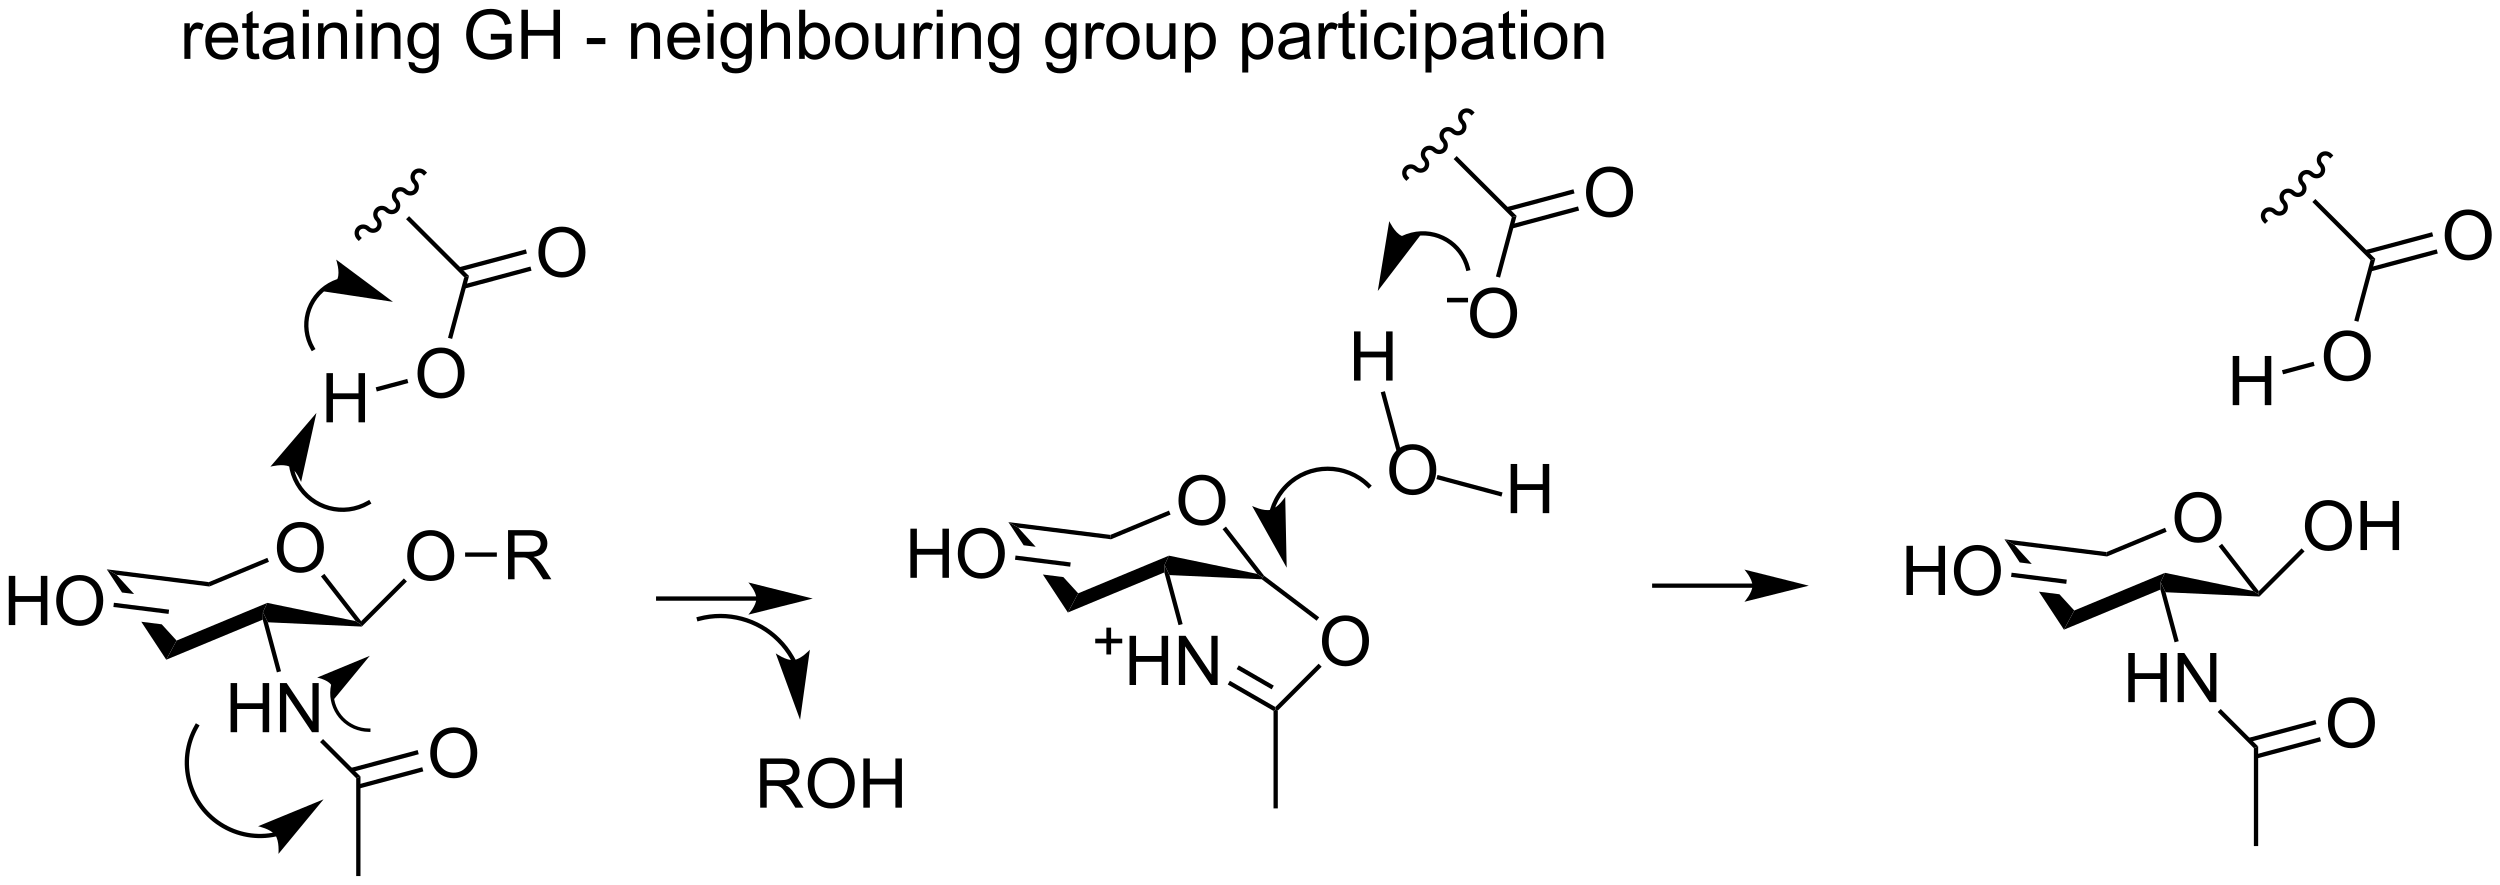 <?xml version="1.0" encoding="UTF-8"?>
<!DOCTYPE svg PUBLIC '-//W3C//DTD SVG 1.0//EN'
          'http://www.w3.org/TR/2001/REC-SVG-20010904/DTD/svg10.dtd'>
<svg stroke-dasharray="none" shape-rendering="auto" xmlns="http://www.w3.org/2000/svg" font-family="'Dialog'" text-rendering="auto" width="799" fill-opacity="1" color-interpolation="auto" color-rendering="auto" preserveAspectRatio="xMidYMid meet" font-size="12px" viewBox="0 0 799 283" fill="black" xmlns:xlink="http://www.w3.org/1999/xlink" stroke="black" image-rendering="auto" stroke-miterlimit="10" stroke-linecap="square" stroke-linejoin="miter" font-style="normal" stroke-width="1" height="283" stroke-dashoffset="0" font-weight="normal" stroke-opacity="1"
><!--Generated by the Batik Graphics2D SVG Generator--><defs id="genericDefs"
  /><g
  ><defs id="defs1"
    ><clipPath clipPathUnits="userSpaceOnUse" id="clipPath1"
      ><path d="M2.286 2.265 L301.716 2.265 L301.716 108.149 L2.286 108.149 L2.286 2.265 Z"
      /></clipPath
      ><clipPath clipPathUnits="userSpaceOnUse" id="clipPath2"
      ><path d="M2.286 2.265 L2.286 108.149 L301.716 108.149 L301.716 2.265 Z"
      /></clipPath
      ><clipPath clipPathUnits="userSpaceOnUse" id="clipPath3"
      ><path d="M124.95 153.279 L124.95 256.219 L416.055 256.219 L416.055 153.279 Z"
      /></clipPath
      ><clipPath clipPathUnits="userSpaceOnUse" id="clipPath4"
      ><path d="M182.483 153.279 L182.483 256.219 L374.935 256.219 L374.935 153.279 Z"
      /></clipPath
      ><clipPath clipPathUnits="userSpaceOnUse" id="clipPath5"
      ><path d="M123.298 154.932 L123.298 256.847 L414.402 256.847 L414.402 154.932 Z"
      /></clipPath
      ><clipPath clipPathUnits="userSpaceOnUse" id="clipPath6"
      ><path d="M123.006 153.279 L123.006 256.219 L414.11 256.219 L414.11 153.279 Z"
      /></clipPath
      ><clipPath clipPathUnits="userSpaceOnUse" id="clipPath7"
      ><path d="M137.639 160.203 L137.639 253.615 L400.132 253.615 L400.132 160.203 Z"
      /></clipPath
      ><clipPath clipPathUnits="userSpaceOnUse" id="clipPath8"
      ><path d="M160.615 151.077 L308.803 151.077 L199.275 256.847 L122.728 256.847 L122.728 187.665 Z"
      /></clipPath
      ><clipPath clipPathUnits="userSpaceOnUse" id="clipPath9"
      ><path d="M259.512 151.077 L128.801 151.077 L122.728 154.697 L122.728 154.697 L122.728 172.595 L172.952 256.847 L322.564 256.847 Z"
      /></clipPath
    ></defs
    ><g transform="scale(2.667,2.667) translate(-2.286,-2.265) matrix(1.029,0,0,1.029,-126.238,-155.398)"
    ><path d="M157.146 217.043 Q157.146 215.616 157.912 214.811 Q158.677 214.004 159.888 214.004 Q160.68 214.004 161.315 214.384 Q161.953 214.762 162.287 215.439 Q162.623 216.116 162.623 216.975 Q162.623 217.848 162.271 218.535 Q161.919 219.223 161.274 219.577 Q160.63 219.931 159.883 219.931 Q159.076 219.931 158.438 219.54 Q157.802 219.147 157.474 218.473 Q157.146 217.796 157.146 217.043 ZM157.927 217.054 Q157.927 218.09 158.482 218.686 Q159.039 219.28 159.88 219.28 Q160.735 219.28 161.287 218.679 Q161.841 218.077 161.841 216.973 Q161.841 216.272 161.604 215.751 Q161.367 215.231 160.912 214.944 Q160.458 214.655 159.891 214.655 Q159.086 214.655 158.505 215.21 Q157.927 215.762 157.927 217.054 Z" stroke="none" clip-path="url(#clipPath3)"
    /></g
    ><g transform="scale(2.667,2.667) translate(-2.286,-2.265) matrix(1.029,0,0,1.029,-126.238,-155.398)"
    ><path d="M137.337 219.522 L139.114 222.222 L139.114 222.222 L140.518 222.398 L140.518 222.398 L138.484 220.169 L137.337 219.522 ZM141.354 225.627 L144.263 230.049 L145.465 227.817 L143.738 225.926 L143.738 225.926 L141.354 225.627 Z" stroke="none" clip-path="url(#clipPath3)"
    /></g
    ><g transform="scale(2.667,2.667) translate(-2.286,-2.265) matrix(1.029,0,0,1.029,-126.238,-155.398)"
    ><path d="M144.263 230.049 L145.465 227.817 L156.029 223.431 L155.523 224.507 L155.499 225.383 Z" stroke="none" clip-path="url(#clipPath3)"
    /></g
    ><g transform="scale(2.667,2.667) translate(-2.286,-2.265) matrix(1.029,0,0,1.029,-126.238,-155.398)"
    ><path d="M156.1 225.691 L155.523 224.507 L156.029 223.431 L166.321 225.556 L166.933 225.937 L167.033 226.191 Z" stroke="none" clip-path="url(#clipPath3)"
    /></g
    ><g transform="scale(2.667,2.667) translate(-2.286,-2.265) matrix(1.029,0,0,1.029,-126.238,-155.398)"
    ><path d="M166.957 225.56 L166.933 225.937 L166.321 225.556 L162.279 220.351 L162.674 220.044 Z" stroke="none" clip-path="url(#clipPath3)"
    /></g
    ><g transform="scale(2.667,2.667) translate(-2.286,-2.265) matrix(1.029,0,0,1.029,-126.238,-155.398)"
    ><path d="M156.034 218.183 L156.226 218.645 L149.288 221.523 L149.218 221.011 Z" stroke="none" clip-path="url(#clipPath3)"
    /></g
    ><g transform="scale(2.667,2.667) translate(-2.286,-2.265) matrix(1.029,0,0,1.029,-126.238,-155.398)"
    ><path d="M149.218 221.011 L149.288 221.523 L138.484 220.169 L137.337 219.522 Z" stroke="none" clip-path="url(#clipPath3)"
    /></g
    ><g transform="scale(2.667,2.667) translate(-2.286,-2.265) matrix(1.029,0,0,1.029,-126.238,-155.398)"
    ><path d="M125.923 226.012 L125.923 220.286 L126.68 220.286 L126.68 222.637 L129.657 222.637 L129.657 220.286 L130.415 220.286 L130.415 226.012 L129.657 226.012 L129.657 223.312 L126.68 223.312 L126.68 226.012 L125.923 226.012 ZM131.447 223.223 Q131.447 221.796 132.213 220.991 Q132.979 220.184 134.19 220.184 Q134.981 220.184 135.617 220.564 Q136.255 220.942 136.588 221.619 Q136.924 222.296 136.924 223.155 Q136.924 224.028 136.572 224.715 Q136.221 225.403 135.575 225.757 Q134.932 226.111 134.184 226.111 Q133.377 226.111 132.739 225.72 Q132.104 225.327 131.775 224.653 Q131.447 223.976 131.447 223.223 ZM132.229 223.233 Q132.229 224.27 132.783 224.866 Q133.341 225.46 134.182 225.46 Q135.036 225.46 135.588 224.858 Q136.143 224.257 136.143 223.153 Q136.143 222.452 135.906 221.931 Q135.669 221.411 135.213 221.124 Q134.76 220.835 134.192 220.835 Q133.387 220.835 132.807 221.39 Q132.229 221.942 132.229 223.233 Z" stroke="none" clip-path="url(#clipPath3)"
    /></g
    ><g transform="scale(2.667,2.667) translate(-2.286,-2.265) matrix(1.029,0,0,1.029,-126.238,-155.398)"
    ><path d="M144.594 224.219 L144.532 224.715 L138.106 223.91 L138.168 223.414 Z" stroke="none" clip-path="url(#clipPath3)"
    /></g
    ><g transform="scale(2.667,2.667) translate(-2.286,-2.265) matrix(1.029,0,0,1.029,-126.238,-155.398)"
    ><path d="M172.544 178.393 L172.191 178.747 L172.191 178.747 L178.964 185.512 L179.522 185.362 L172.544 178.393 Z" stroke="none" clip-path="url(#clipPath3)"
    /></g
    ><g transform="scale(2.667,2.667) translate(-2.286,-2.265) matrix(1.029,0,0,1.029,-126.238,-155.398)"
    ><path d="M187.606 182.653 Q187.606 181.226 188.372 180.421 Q189.137 179.614 190.348 179.614 Q191.14 179.614 191.775 179.994 Q192.413 180.372 192.747 181.049 Q193.083 181.726 193.083 182.585 Q193.083 183.458 192.731 184.145 Q192.38 184.833 191.734 185.187 Q191.09 185.541 190.343 185.541 Q189.536 185.541 188.898 185.15 Q188.262 184.757 187.934 184.083 Q187.606 183.406 187.606 182.653 ZM188.387 182.663 Q188.387 183.7 188.942 184.296 Q189.499 184.89 190.34 184.89 Q191.195 184.89 191.747 184.288 Q192.301 183.687 192.301 182.583 Q192.301 181.882 192.064 181.361 Q191.827 180.84 191.372 180.554 Q190.918 180.265 190.351 180.265 Q189.546 180.265 188.965 180.82 Q188.387 181.372 188.387 182.663 Z" stroke="none" clip-path="url(#clipPath3)"
    /></g
    ><g transform="scale(2.667,2.667) translate(-2.286,-2.265) matrix(1.029,0,0,1.029,-126.238,-155.398)"
    ><path d="M178.998 186.832 L186.803 184.744 L186.674 184.261 L178.869 186.349 ZM178.462 184.834 L186.268 182.746 L186.139 182.263 L178.333 184.351 Z" stroke="none" clip-path="url(#clipPath3)"
    /></g
    ><g transform="scale(2.667,2.667) translate(-2.286,-2.265) matrix(1.029,0,0,1.029,-126.238,-155.398)"
    ><path d="M173.526 196.733 Q173.526 195.306 174.292 194.501 Q175.057 193.694 176.268 193.694 Q177.06 193.694 177.695 194.074 Q178.333 194.452 178.667 195.129 Q179.003 195.806 179.003 196.665 Q179.003 197.538 178.651 198.225 Q178.299 198.913 177.654 199.267 Q177.01 199.621 176.263 199.621 Q175.456 199.621 174.818 199.23 Q174.182 198.837 173.854 198.163 Q173.526 197.486 173.526 196.733 ZM174.307 196.744 Q174.307 197.78 174.862 198.376 Q175.419 198.97 176.26 198.97 Q177.115 198.97 177.667 198.369 Q178.221 197.767 178.221 196.663 Q178.221 195.962 177.984 195.441 Q177.747 194.921 177.292 194.634 Q176.839 194.345 176.271 194.345 Q175.466 194.345 174.885 194.9 Q174.307 195.452 174.307 196.744 Z" stroke="none" clip-path="url(#clipPath3)"
    /></g
    ><g transform="scale(2.667,2.667) translate(-2.286,-2.265) matrix(1.029,0,0,1.029,-126.238,-155.398)"
    ><path d="M178.964 185.512 L179.522 185.362 L177.556 192.69 L177.074 192.56 Z" stroke="none" clip-path="url(#clipPath3)"
    /></g
    ><g transform="scale(2.667,2.667) translate(-2.286,-2.265) matrix(1.029,0,0,1.029,-126.238,-155.398)"
    ><path d="M174.46 173.15 C174.05 172.74 173.395 172.731 172.998 173.128 C172.6 173.526 172.611 174.181 173.021 174.591 C173.236 174.805 173.246 175.143 173.044 175.346 C172.842 175.548 172.504 175.538 172.289 175.324 C171.879 174.914 171.224 174.904 170.827 175.302 C170.429 175.7 170.44 176.354 170.85 176.764 C171.065 176.979 171.075 177.317 170.873 177.519 C170.671 177.722 170.333 177.712 170.118 177.497 C169.708 177.088 169.053 177.078 168.656 177.476 C168.258 177.873 168.269 178.528 168.679 178.938 C168.894 179.152 168.904 179.49 168.702 179.693 C168.5 179.895 168.162 179.886 167.947 179.671 C167.537 179.261 166.882 179.251 166.485 179.649 C166.088 180.047 166.098 180.701 166.508 181.111 L166.685 181.288 L167.038 180.935 L166.862 180.758 C166.647 180.543 166.636 180.205 166.838 180.003 C167.041 179.8 167.379 179.81 167.594 180.024 C168.004 180.434 168.659 180.444 169.056 180.047 C169.453 179.649 169.443 178.994 169.033 178.584 C168.818 178.37 168.807 178.031 169.009 177.829 C169.211 177.627 169.549 177.636 169.764 177.851 C170.175 178.261 170.829 178.271 171.227 177.873 C171.624 177.475 171.614 176.821 171.203 176.411 C170.988 176.196 170.978 175.858 171.18 175.655 C171.382 175.453 171.72 175.463 171.935 175.677 C172.346 176.087 173 176.097 173.398 175.699 C173.795 175.302 173.785 174.647 173.374 174.237 C173.159 174.023 173.149 173.684 173.351 173.482 C173.553 173.28 173.891 173.289 174.106 173.504 L174.283 173.681 L174.637 173.327 L174.46 173.15 Z" stroke="none" clip-path="url(#clipPath3)"
    /></g
    ><g transform="scale(2.667,2.667) translate(-2.286,-2.265) matrix(1.029,0,0,1.029,-126.238,-155.398)"
    ><path d="M146.374 160.077 L146.374 155.929 L147.007 155.929 L147.007 156.556 Q147.249 156.116 147.452 155.976 Q147.658 155.835 147.905 155.835 Q148.259 155.835 148.626 156.061 L148.384 156.713 Q148.126 156.561 147.869 156.561 Q147.639 156.561 147.455 156.7 Q147.272 156.838 147.194 157.085 Q147.077 157.46 147.077 157.905 L147.077 160.077 L146.374 160.077 ZM151.884 158.741 L152.611 158.83 Q152.439 159.468 151.973 159.819 Q151.509 160.171 150.788 160.171 Q149.876 160.171 149.343 159.611 Q148.811 159.048 148.811 158.038 Q148.811 156.991 149.35 156.413 Q149.889 155.835 150.749 155.835 Q151.58 155.835 152.106 156.403 Q152.634 156.968 152.634 157.994 Q152.634 158.056 152.632 158.181 L149.538 158.181 Q149.577 158.866 149.923 159.231 Q150.272 159.593 150.791 159.593 Q151.179 159.593 151.452 159.39 Q151.725 159.186 151.884 158.741 ZM149.577 157.603 L151.892 157.603 Q151.845 157.08 151.626 156.819 Q151.291 156.413 150.757 156.413 Q150.272 156.413 149.941 156.739 Q149.611 157.061 149.577 157.603 ZM155.029 159.447 L155.13 160.069 Q154.833 160.132 154.599 160.132 Q154.216 160.132 154.005 160.012 Q153.794 159.89 153.708 159.692 Q153.623 159.494 153.623 158.861 L153.623 156.476 L153.107 156.476 L153.107 155.929 L153.623 155.929 L153.623 154.9 L154.323 154.478 L154.323 155.929 L155.029 155.929 L155.029 156.476 L154.323 156.476 L154.323 158.9 Q154.323 159.202 154.359 159.288 Q154.396 159.374 154.479 159.426 Q154.565 159.476 154.721 159.476 Q154.839 159.476 155.029 159.447 ZM158.423 159.564 Q158.033 159.897 157.671 160.035 Q157.311 160.171 156.897 160.171 Q156.212 160.171 155.845 159.838 Q155.478 159.502 155.478 158.983 Q155.478 158.679 155.616 158.426 Q155.757 158.173 155.981 158.022 Q156.205 157.869 156.486 157.791 Q156.694 157.736 157.111 157.686 Q157.962 157.585 158.366 157.444 Q158.369 157.298 158.369 157.259 Q158.369 156.83 158.171 156.655 Q157.9 156.416 157.369 156.416 Q156.874 156.416 156.637 156.59 Q156.4 156.765 156.288 157.205 L155.6 157.111 Q155.694 156.671 155.908 156.4 Q156.124 156.127 156.53 155.981 Q156.936 155.835 157.47 155.835 Q158.001 155.835 158.332 155.96 Q158.666 156.085 158.822 156.275 Q158.978 156.463 159.041 156.752 Q159.077 156.931 159.077 157.4 L159.077 158.338 Q159.077 159.319 159.121 159.58 Q159.166 159.838 159.298 160.077 L158.564 160.077 Q158.455 159.858 158.423 159.564 ZM158.366 157.994 Q157.983 158.15 157.218 158.259 Q156.783 158.322 156.603 158.4 Q156.423 158.478 156.324 158.629 Q156.228 158.78 156.228 158.963 Q156.228 159.244 156.441 159.431 Q156.655 159.619 157.064 159.619 Q157.47 159.619 157.785 159.442 Q158.103 159.265 158.251 158.955 Q158.366 158.718 158.366 158.252 L158.366 157.994 ZM160.169 155.158 L160.169 154.351 L160.873 154.351 L160.873 155.158 L160.169 155.158 ZM160.169 160.077 L160.169 155.929 L160.873 155.929 L160.873 160.077 L160.169 160.077 ZM161.944 160.077 L161.944 155.929 L162.577 155.929 L162.577 156.517 Q163.033 155.835 163.897 155.835 Q164.272 155.835 164.585 155.97 Q164.9 156.103 165.056 156.322 Q165.212 156.541 165.275 156.843 Q165.314 157.038 165.314 157.525 L165.314 160.077 L164.611 160.077 L164.611 157.554 Q164.611 157.124 164.528 156.91 Q164.447 156.697 164.238 156.572 Q164.03 156.444 163.749 156.444 Q163.298 156.444 162.973 156.731 Q162.647 157.015 162.647 157.811 L162.647 160.077 L161.944 160.077 ZM166.396 155.158 L166.396 154.351 L167.099 154.351 L167.099 155.158 L166.396 155.158 ZM166.396 160.077 L166.396 155.929 L167.099 155.929 L167.099 160.077 L166.396 160.077 ZM168.171 160.077 L168.171 155.929 L168.804 155.929 L168.804 156.517 Q169.259 155.835 170.124 155.835 Q170.499 155.835 170.811 155.97 Q171.126 156.103 171.283 156.322 Q171.439 156.541 171.501 156.843 Q171.541 157.038 171.541 157.525 L171.541 160.077 L170.837 160.077 L170.837 157.554 Q170.837 157.124 170.754 156.91 Q170.673 156.697 170.465 156.572 Q170.257 156.444 169.975 156.444 Q169.525 156.444 169.199 156.731 Q168.874 157.015 168.874 157.811 L168.874 160.077 L168.171 160.077 ZM172.49 160.421 L173.175 160.522 Q173.216 160.84 173.412 160.983 Q173.675 161.179 174.128 161.179 Q174.615 161.179 174.88 160.983 Q175.146 160.788 175.24 160.436 Q175.294 160.223 175.292 159.533 Q174.831 160.077 174.143 160.077 Q173.287 160.077 172.818 159.46 Q172.349 158.843 172.349 157.978 Q172.349 157.384 172.563 156.884 Q172.779 156.382 173.188 156.108 Q173.596 155.835 174.146 155.835 Q174.88 155.835 175.357 156.429 L175.357 155.929 L176.005 155.929 L176.005 159.515 Q176.005 160.483 175.807 160.887 Q175.612 161.293 175.182 161.528 Q174.755 161.762 174.13 161.762 Q173.388 161.762 172.93 161.426 Q172.474 161.093 172.49 160.421 ZM173.073 157.929 Q173.073 158.744 173.396 159.119 Q173.721 159.494 174.208 159.494 Q174.693 159.494 175.021 159.121 Q175.349 158.749 175.349 157.952 Q175.349 157.189 175.011 156.804 Q174.675 156.416 174.198 156.416 Q173.729 156.416 173.401 156.798 Q173.073 157.179 173.073 157.929 ZM182.06 157.83 L182.06 157.158 L184.487 157.155 L184.487 159.28 Q183.927 159.726 183.333 159.952 Q182.74 160.176 182.115 160.176 Q181.271 160.176 180.581 159.814 Q179.893 159.452 179.542 158.77 Q179.19 158.085 179.19 157.241 Q179.19 156.405 179.539 155.681 Q179.888 154.955 180.544 154.603 Q181.201 154.252 182.057 154.252 Q182.677 154.252 183.18 154.455 Q183.682 154.655 183.966 155.015 Q184.253 155.374 184.401 155.952 L183.716 156.14 Q183.589 155.702 183.396 155.452 Q183.206 155.202 182.849 155.051 Q182.495 154.9 182.06 154.9 Q181.542 154.9 181.162 155.059 Q180.784 155.218 180.55 155.476 Q180.318 155.733 180.19 156.041 Q179.971 156.572 179.971 157.194 Q179.971 157.96 180.234 158.476 Q180.498 158.991 181 159.241 Q181.505 159.491 182.073 159.491 Q182.565 159.491 183.034 159.301 Q183.503 159.111 183.745 158.897 L183.745 157.83 L182.06 157.83 ZM185.626 160.077 L185.626 154.351 L186.384 154.351 L186.384 156.702 L189.361 156.702 L189.361 154.351 L190.119 154.351 L190.119 160.077 L189.361 160.077 L189.361 157.377 L186.384 157.377 L186.384 160.077 L185.626 160.077 Z" stroke="none" clip-path="url(#clipPath3)"
    /></g
    ><g transform="scale(2.667,2.667) translate(-2.286,-2.265) matrix(1.029,0,0,1.029,-126.238,-155.398)"
    ><path d="M193.241 158.358 L193.241 157.65 L195.4 157.65 L195.4 158.358 L193.241 158.358 Z" stroke="none" clip-path="url(#clipPath3)"
    /></g
    ><g transform="scale(2.667,2.667) translate(-2.286,-2.265) matrix(1.029,0,0,1.029,-126.238,-155.398)"
    ><path d="M198.401 160.077 L198.401 155.929 L199.034 155.929 L199.034 156.517 Q199.49 155.835 200.354 155.835 Q200.729 155.835 201.042 155.97 Q201.357 156.103 201.513 156.322 Q201.669 156.541 201.732 156.843 Q201.771 157.038 201.771 157.525 L201.771 160.077 L201.068 160.077 L201.068 157.554 Q201.068 157.124 200.985 156.91 Q200.904 156.697 200.696 156.572 Q200.487 156.444 200.206 156.444 Q199.755 156.444 199.43 156.731 Q199.104 157.015 199.104 157.811 L199.104 160.077 L198.401 160.077 ZM205.689 158.741 L206.416 158.83 Q206.244 159.468 205.778 159.819 Q205.314 160.171 204.593 160.171 Q203.681 160.171 203.147 159.611 Q202.616 159.048 202.616 158.038 Q202.616 156.991 203.155 156.413 Q203.694 155.835 204.554 155.835 Q205.384 155.835 205.91 156.403 Q206.439 156.968 206.439 157.994 Q206.439 158.056 206.436 158.181 L203.343 158.181 Q203.382 158.866 203.728 159.231 Q204.077 159.593 204.595 159.593 Q204.983 159.593 205.257 159.39 Q205.53 159.186 205.689 158.741 ZM203.382 157.603 L205.697 157.603 Q205.65 157.08 205.431 156.819 Q205.095 156.413 204.561 156.413 Q204.077 156.413 203.746 156.739 Q203.416 157.061 203.382 157.603 ZM207.302 155.158 L207.302 154.351 L208.005 154.351 L208.005 155.158 L207.302 155.158 ZM207.302 160.077 L207.302 155.929 L208.005 155.929 L208.005 160.077 L207.302 160.077 ZM208.947 160.421 L209.632 160.522 Q209.673 160.84 209.869 160.983 Q210.132 161.179 210.585 161.179 Q211.072 161.179 211.337 160.983 Q211.603 160.788 211.697 160.436 Q211.751 160.223 211.749 159.533 Q211.288 160.077 210.601 160.077 Q209.744 160.077 209.275 159.46 Q208.806 158.843 208.806 157.978 Q208.806 157.384 209.02 156.884 Q209.236 156.382 209.645 156.108 Q210.054 155.835 210.603 155.835 Q211.337 155.835 211.814 156.429 L211.814 155.929 L212.462 155.929 L212.462 159.515 Q212.462 160.483 212.264 160.887 Q212.069 161.293 211.639 161.528 Q211.212 161.762 210.587 161.762 Q209.845 161.762 209.387 161.426 Q208.931 161.093 208.947 160.421 ZM209.53 157.929 Q209.53 158.744 209.853 159.119 Q210.179 159.494 210.666 159.494 Q211.15 159.494 211.478 159.121 Q211.806 158.749 211.806 157.952 Q211.806 157.189 211.468 156.804 Q211.132 156.416 210.655 156.416 Q210.186 156.416 209.858 156.798 Q209.53 157.179 209.53 157.929 ZM213.526 160.077 L213.526 154.351 L214.229 154.351 L214.229 156.405 Q214.722 155.835 215.472 155.835 Q215.933 155.835 216.271 156.017 Q216.612 156.197 216.758 156.517 Q216.904 156.838 216.904 157.447 L216.904 160.077 L216.201 160.077 L216.201 157.447 Q216.201 156.921 215.972 156.681 Q215.745 156.439 215.326 156.439 Q215.013 156.439 214.737 156.603 Q214.464 156.765 214.347 157.043 Q214.229 157.319 214.229 157.806 L214.229 160.077 L213.526 160.077 ZM218.624 160.077 L217.97 160.077 L217.97 154.351 L218.673 154.351 L218.673 156.392 Q219.119 155.835 219.811 155.835 Q220.194 155.835 220.535 155.989 Q220.876 156.142 221.098 156.423 Q221.319 156.702 221.444 157.098 Q221.569 157.491 221.569 157.939 Q221.569 159.007 221.041 159.59 Q220.514 160.171 219.775 160.171 Q219.041 160.171 218.624 159.556 L218.624 160.077 ZM218.616 157.97 Q218.616 158.718 218.819 159.048 Q219.15 159.593 219.718 159.593 Q220.179 159.593 220.514 159.192 Q220.851 158.791 220.851 157.999 Q220.851 157.186 220.528 156.801 Q220.205 156.413 219.749 156.413 Q219.288 156.413 218.952 156.814 Q218.616 157.213 218.616 157.97 ZM222.162 158.002 Q222.162 156.851 222.802 156.296 Q223.339 155.835 224.107 155.835 Q224.964 155.835 225.505 156.395 Q226.05 156.955 226.05 157.944 Q226.05 158.744 225.808 159.205 Q225.568 159.663 225.11 159.918 Q224.651 160.171 224.107 160.171 Q223.237 160.171 222.698 159.614 Q222.162 159.054 222.162 158.002 ZM222.886 158.002 Q222.886 158.798 223.232 159.197 Q223.581 159.593 224.107 159.593 Q224.63 159.593 224.977 159.194 Q225.326 158.796 225.326 157.978 Q225.326 157.21 224.977 156.814 Q224.628 156.416 224.107 156.416 Q223.581 156.416 223.232 156.811 Q222.886 157.205 222.886 158.002 ZM229.593 160.077 L229.593 159.468 Q229.108 160.171 228.275 160.171 Q227.908 160.171 227.59 160.03 Q227.272 159.89 227.116 159.676 Q226.962 159.463 226.9 159.155 Q226.858 158.947 226.858 158.499 L226.858 155.929 L227.561 155.929 L227.561 158.228 Q227.561 158.78 227.603 158.97 Q227.671 159.249 227.884 159.408 Q228.101 159.564 228.416 159.564 Q228.733 159.564 229.009 159.403 Q229.288 159.241 229.403 158.963 Q229.517 158.681 229.517 158.15 L229.517 155.929 L230.22 155.929 L230.22 160.077 L229.593 160.077 ZM231.315 160.077 L231.315 155.929 L231.948 155.929 L231.948 156.556 Q232.19 156.116 232.393 155.976 Q232.599 155.835 232.847 155.835 Q233.201 155.835 233.568 156.061 L233.326 156.713 Q233.068 156.561 232.81 156.561 Q232.581 156.561 232.396 156.7 Q232.214 156.838 232.136 157.085 Q232.018 157.46 232.018 157.905 L232.018 160.077 L231.315 160.077 ZM233.99 155.158 L233.99 154.351 L234.693 154.351 L234.693 155.158 L233.99 155.158 ZM233.99 160.077 L233.99 155.929 L234.693 155.929 L234.693 160.077 L233.99 160.077 ZM235.764 160.077 L235.764 155.929 L236.397 155.929 L236.397 156.517 Q236.853 155.835 237.718 155.835 Q238.093 155.835 238.405 155.97 Q238.72 156.103 238.876 156.322 Q239.033 156.541 239.095 156.843 Q239.134 157.038 239.134 157.525 L239.134 160.077 L238.431 160.077 L238.431 157.554 Q238.431 157.124 238.348 156.91 Q238.267 156.697 238.059 156.572 Q237.851 156.444 237.569 156.444 Q237.119 156.444 236.793 156.731 Q236.468 157.015 236.468 157.811 L236.468 160.077 L235.764 160.077 ZM240.083 160.421 L240.768 160.522 Q240.81 160.84 241.005 160.983 Q241.268 161.179 241.722 161.179 Q242.208 161.179 242.474 160.983 Q242.74 160.788 242.833 160.436 Q242.888 160.223 242.886 159.533 Q242.425 160.077 241.737 160.077 Q240.88 160.077 240.412 159.46 Q239.943 158.843 239.943 157.978 Q239.943 157.384 240.156 156.884 Q240.373 156.382 240.781 156.108 Q241.19 155.835 241.74 155.835 Q242.474 155.835 242.951 156.429 L242.951 155.929 L243.599 155.929 L243.599 159.515 Q243.599 160.483 243.401 160.887 Q243.206 161.293 242.776 161.528 Q242.349 161.762 241.724 161.762 Q240.982 161.762 240.524 161.426 Q240.068 161.093 240.083 160.421 ZM240.667 157.929 Q240.667 158.744 240.99 159.119 Q241.315 159.494 241.802 159.494 Q242.287 159.494 242.615 159.121 Q242.943 158.749 242.943 157.952 Q242.943 157.189 242.604 156.804 Q242.268 156.416 241.792 156.416 Q241.323 156.416 240.995 156.798 Q240.667 157.179 240.667 157.929 ZM246.755 160.421 L247.44 160.522 Q247.482 160.84 247.677 160.983 Q247.94 161.179 248.393 161.179 Q248.88 161.179 249.146 160.983 Q249.412 160.788 249.505 160.436 Q249.56 160.223 249.558 159.533 Q249.097 160.077 248.409 160.077 Q247.552 160.077 247.083 159.46 Q246.615 158.843 246.615 157.978 Q246.615 157.384 246.828 156.884 Q247.044 156.382 247.453 156.108 Q247.862 155.835 248.412 155.835 Q249.146 155.835 249.623 156.429 L249.623 155.929 L250.271 155.929 L250.271 159.515 Q250.271 160.483 250.073 160.887 Q249.878 161.293 249.448 161.528 Q249.021 161.762 248.396 161.762 Q247.654 161.762 247.196 161.426 Q246.74 161.093 246.755 160.421 ZM247.339 157.929 Q247.339 158.744 247.662 159.119 Q247.987 159.494 248.474 159.494 Q248.958 159.494 249.287 159.121 Q249.615 158.749 249.615 157.952 Q249.615 157.189 249.276 156.804 Q248.94 156.416 248.464 156.416 Q247.995 156.416 247.667 156.798 Q247.339 157.179 247.339 157.929 ZM251.327 160.077 L251.327 155.929 L251.96 155.929 L251.96 156.556 Q252.202 156.116 252.405 155.976 Q252.611 155.835 252.858 155.835 Q253.212 155.835 253.58 156.061 L253.337 156.713 Q253.08 156.561 252.822 156.561 Q252.593 156.561 252.408 156.7 Q252.226 156.838 252.147 157.085 Q252.03 157.46 252.03 157.905 L252.03 160.077 L251.327 160.077 ZM253.736 158.002 Q253.736 156.851 254.376 156.296 Q254.913 155.835 255.681 155.835 Q256.538 155.835 257.08 156.395 Q257.624 156.955 257.624 157.944 Q257.624 158.744 257.382 159.205 Q257.142 159.663 256.684 159.918 Q256.226 160.171 255.681 160.171 Q254.811 160.171 254.272 159.614 Q253.736 159.054 253.736 158.002 ZM254.46 158.002 Q254.46 158.798 254.806 159.197 Q255.155 159.593 255.681 159.593 Q256.205 159.593 256.551 159.194 Q256.9 158.796 256.9 157.978 Q256.9 157.21 256.551 156.814 Q256.202 156.416 255.681 156.416 Q255.155 156.416 254.806 156.811 Q254.46 157.205 254.46 158.002 ZM261.167 160.077 L261.167 159.468 Q260.683 160.171 259.849 160.171 Q259.482 160.171 259.164 160.03 Q258.847 159.89 258.69 159.676 Q258.537 159.463 258.474 159.155 Q258.433 158.947 258.433 158.499 L258.433 155.929 L259.136 155.929 L259.136 158.228 Q259.136 158.78 259.177 158.97 Q259.245 159.249 259.459 159.408 Q259.675 159.564 259.99 159.564 Q260.308 159.564 260.584 159.403 Q260.862 159.241 260.977 158.963 Q261.091 158.681 261.091 158.15 L261.091 155.929 L261.795 155.929 L261.795 160.077 L261.167 160.077 ZM262.897 161.668 L262.897 155.929 L263.538 155.929 L263.538 156.468 Q263.765 156.15 264.048 155.994 Q264.335 155.835 264.741 155.835 Q265.272 155.835 265.679 156.108 Q266.085 156.382 266.291 156.879 Q266.499 157.377 266.499 157.97 Q266.499 158.608 266.27 159.119 Q266.041 159.627 265.606 159.9 Q265.171 160.171 264.689 160.171 Q264.337 160.171 264.059 160.022 Q263.78 159.874 263.601 159.647 L263.601 161.668 L262.897 161.668 ZM263.533 158.025 Q263.533 158.827 263.856 159.21 Q264.181 159.593 264.642 159.593 Q265.111 159.593 265.444 159.197 Q265.78 158.798 265.78 157.968 Q265.78 157.173 265.452 156.78 Q265.127 156.384 264.673 156.384 Q264.226 156.384 263.879 156.806 Q263.533 157.226 263.533 158.025 ZM269.569 161.668 L269.569 155.929 L270.21 155.929 L270.21 156.468 Q270.436 156.15 270.72 155.994 Q271.007 155.835 271.413 155.835 Q271.944 155.835 272.351 156.108 Q272.757 156.382 272.962 156.879 Q273.171 157.377 273.171 157.97 Q273.171 158.608 272.942 159.119 Q272.712 159.627 272.278 159.9 Q271.843 160.171 271.361 160.171 Q271.009 160.171 270.731 160.022 Q270.452 159.874 270.272 159.647 L270.272 161.668 L269.569 161.668 ZM270.205 158.025 Q270.205 158.827 270.528 159.21 Q270.853 159.593 271.314 159.593 Q271.783 159.593 272.116 159.197 Q272.452 158.798 272.452 157.968 Q272.452 157.173 272.124 156.78 Q271.798 156.384 271.345 156.384 Q270.897 156.384 270.551 156.806 Q270.205 157.226 270.205 158.025 ZM276.724 159.564 Q276.334 159.897 275.972 160.035 Q275.612 160.171 275.198 160.171 Q274.513 160.171 274.146 159.838 Q273.779 159.502 273.779 158.983 Q273.779 158.679 273.917 158.426 Q274.058 158.173 274.281 158.022 Q274.505 157.869 274.787 157.791 Q274.995 157.736 275.412 157.686 Q276.263 157.585 276.667 157.444 Q276.67 157.298 276.67 157.259 Q276.67 156.83 276.472 156.655 Q276.201 156.416 275.67 156.416 Q275.175 156.416 274.938 156.59 Q274.701 156.765 274.589 157.205 L273.901 157.111 Q273.995 156.671 274.209 156.4 Q274.425 156.127 274.831 155.981 Q275.237 155.835 275.771 155.835 Q276.302 155.835 276.633 155.96 Q276.966 156.085 277.123 156.275 Q277.279 156.463 277.341 156.752 Q277.378 156.931 277.378 157.4 L277.378 158.338 Q277.378 159.319 277.422 159.58 Q277.466 159.838 277.599 160.077 L276.865 160.077 Q276.755 159.858 276.724 159.564 ZM276.667 157.994 Q276.284 158.15 275.519 158.259 Q275.084 158.322 274.904 158.4 Q274.724 158.478 274.625 158.629 Q274.529 158.78 274.529 158.963 Q274.529 159.244 274.742 159.431 Q274.956 159.619 275.365 159.619 Q275.771 159.619 276.086 159.442 Q276.404 159.265 276.552 158.955 Q276.667 158.718 276.667 158.252 L276.667 157.994 ZM278.46 160.077 L278.46 155.929 L279.093 155.929 L279.093 156.556 Q279.335 156.116 279.538 155.976 Q279.744 155.835 279.991 155.835 Q280.345 155.835 280.712 156.061 L280.47 156.713 Q280.212 156.561 279.955 156.561 Q279.726 156.561 279.541 156.7 Q279.358 156.838 279.28 157.085 Q279.163 157.46 279.163 157.905 L279.163 160.077 L278.46 160.077 ZM282.666 159.447 L282.767 160.069 Q282.47 160.132 282.236 160.132 Q281.853 160.132 281.642 160.012 Q281.431 159.89 281.345 159.692 Q281.259 159.494 281.259 158.861 L281.259 156.476 L280.744 156.476 L280.744 155.929 L281.259 155.929 L281.259 154.9 L281.96 154.478 L281.96 155.929 L282.666 155.929 L282.666 156.476 L281.96 156.476 L281.96 158.9 Q281.96 159.202 281.996 159.288 Q282.033 159.374 282.116 159.426 Q282.202 159.476 282.358 159.476 Q282.476 159.476 282.666 159.447 ZM283.357 155.158 L283.357 154.351 L284.06 154.351 L284.06 155.158 L283.357 155.158 ZM283.357 160.077 L283.357 155.929 L284.06 155.929 L284.06 160.077 L283.357 160.077 ZM287.837 158.556 L288.53 158.647 Q288.416 159.361 287.949 159.767 Q287.483 160.171 286.804 160.171 Q285.952 160.171 285.434 159.614 Q284.916 159.056 284.916 158.017 Q284.916 157.345 285.137 156.843 Q285.361 156.338 285.817 156.088 Q286.272 155.835 286.806 155.835 Q287.483 155.835 287.913 156.176 Q288.343 156.517 288.462 157.147 L287.78 157.252 Q287.681 156.835 287.434 156.624 Q287.186 156.413 286.835 156.413 Q286.304 156.413 285.97 156.793 Q285.64 157.173 285.64 157.999 Q285.64 158.835 285.96 159.215 Q286.28 159.593 286.796 159.593 Q287.21 159.593 287.486 159.34 Q287.765 159.085 287.837 158.556 ZM289.134 155.158 L289.134 154.351 L289.837 154.351 L289.837 155.158 L289.134 155.158 ZM289.134 160.077 L289.134 155.929 L289.837 155.929 L289.837 160.077 L289.134 160.077 ZM290.909 161.668 L290.909 155.929 L291.55 155.929 L291.55 156.468 Q291.776 156.15 292.06 155.994 Q292.347 155.835 292.753 155.835 Q293.284 155.835 293.69 156.108 Q294.097 156.382 294.302 156.879 Q294.511 157.377 294.511 157.97 Q294.511 158.608 294.281 159.119 Q294.052 159.627 293.617 159.9 Q293.183 160.171 292.701 160.171 Q292.349 160.171 292.07 160.022 Q291.792 159.874 291.612 159.647 L291.612 161.668 L290.909 161.668 ZM291.545 158.025 Q291.545 158.827 291.867 159.21 Q292.193 159.593 292.654 159.593 Q293.123 159.593 293.456 159.197 Q293.792 158.798 293.792 157.968 Q293.792 157.173 293.464 156.78 Q293.138 156.384 292.685 156.384 Q292.237 156.384 291.891 156.806 Q291.545 157.226 291.545 158.025 ZM298.064 159.564 Q297.673 159.897 297.311 160.035 Q296.952 160.171 296.538 160.171 Q295.853 160.171 295.486 159.838 Q295.119 159.502 295.119 158.983 Q295.119 158.679 295.257 158.426 Q295.397 158.173 295.621 158.022 Q295.845 157.869 296.127 157.791 Q296.335 157.736 296.752 157.686 Q297.603 157.585 298.007 157.444 Q298.009 157.298 298.009 157.259 Q298.009 156.83 297.811 156.655 Q297.541 156.416 297.009 156.416 Q296.515 156.416 296.278 156.59 Q296.041 156.765 295.929 157.205 L295.241 157.111 Q295.335 156.671 295.548 156.4 Q295.765 156.127 296.171 155.981 Q296.577 155.835 297.111 155.835 Q297.642 155.835 297.973 155.96 Q298.306 156.085 298.462 156.275 Q298.619 156.463 298.681 156.752 Q298.718 156.931 298.718 157.4 L298.718 158.338 Q298.718 159.319 298.762 159.58 Q298.806 159.838 298.939 160.077 L298.205 160.077 Q298.095 159.858 298.064 159.564 ZM298.007 157.994 Q297.624 158.15 296.858 158.259 Q296.423 158.322 296.244 158.4 Q296.064 158.478 295.965 158.629 Q295.869 158.78 295.869 158.963 Q295.869 159.244 296.082 159.431 Q296.296 159.619 296.705 159.619 Q297.111 159.619 297.426 159.442 Q297.744 159.265 297.892 158.955 Q298.007 158.718 298.007 158.252 L298.007 157.994 ZM301.341 159.447 L301.443 160.069 Q301.146 160.132 300.912 160.132 Q300.529 160.132 300.318 160.012 Q300.107 159.89 300.021 159.692 Q299.935 159.494 299.935 158.861 L299.935 156.476 L299.42 156.476 L299.42 155.929 L299.935 155.929 L299.935 154.9 L300.636 154.478 L300.636 155.929 L301.341 155.929 L301.341 156.476 L300.636 156.476 L300.636 158.9 Q300.636 159.202 300.672 159.288 Q300.709 159.374 300.792 159.426 Q300.878 159.476 301.034 159.476 Q301.151 159.476 301.341 159.447 ZM302.033 155.158 L302.033 154.351 L302.736 154.351 L302.736 155.158 L302.033 155.158 ZM302.033 160.077 L302.033 155.929 L302.736 155.929 L302.736 160.077 L302.033 160.077 ZM303.545 158.002 Q303.545 156.851 304.185 156.296 Q304.722 155.835 305.49 155.835 Q306.347 155.835 306.888 156.395 Q307.433 156.955 307.433 157.944 Q307.433 158.744 307.19 159.205 Q306.951 159.663 306.492 159.918 Q306.034 160.171 305.49 160.171 Q304.62 160.171 304.081 159.614 Q303.545 159.054 303.545 158.002 ZM304.269 158.002 Q304.269 158.798 304.615 159.197 Q304.964 159.593 305.49 159.593 Q306.013 159.593 306.36 159.194 Q306.709 158.796 306.709 157.978 Q306.709 157.21 306.36 156.814 Q306.011 156.416 305.49 156.416 Q304.964 156.416 304.615 156.811 Q304.269 157.205 304.269 158.002 ZM308.257 160.077 L308.257 155.929 L308.89 155.929 L308.89 156.517 Q309.345 155.835 310.21 155.835 Q310.585 155.835 310.897 155.97 Q311.212 156.103 311.369 156.322 Q311.525 156.541 311.587 156.843 Q311.627 157.038 311.627 157.525 L311.627 160.077 L310.923 160.077 L310.923 157.554 Q310.923 157.124 310.84 156.91 Q310.759 156.697 310.551 156.572 Q310.343 156.444 310.061 156.444 Q309.611 156.444 309.285 156.731 Q308.96 157.015 308.96 157.811 L308.96 160.077 L308.257 160.077 Z" stroke="none" clip-path="url(#clipPath3)"
    /></g
    ><g transform="scale(2.667,2.667) translate(-2.286,-2.265) matrix(1.029,0,0,1.029,-126.238,-155.398)"
    ><path d="M212.988 222.677 L201.553 222.677 L201.303 222.677 L201.303 223.177 L201.553 223.177 L212.988 223.177 L213.238 223.177 L213.238 222.677 L212.988 222.677 ZM219.553 222.927 L212.053 221.052 C212.053 221.052 212.988 222.107 212.988 222.927 C212.988 223.748 212.053 224.802 212.053 224.802 Z" stroke="none" clip-path="url(#clipPath3)"
    /></g
    ><g transform="scale(2.667,2.667) translate(-2.286,-2.265) matrix(1.029,0,0,1.029,-126.238,-155.398)"
    ><path d="M172.326 217.993 Q172.326 216.566 173.092 215.761 Q173.857 214.954 175.068 214.954 Q175.86 214.954 176.495 215.334 Q177.133 215.712 177.467 216.389 Q177.803 217.066 177.803 217.925 Q177.803 218.798 177.451 219.485 Q177.1 220.173 176.454 220.527 Q175.81 220.881 175.063 220.881 Q174.256 220.881 173.618 220.49 Q172.982 220.097 172.654 219.423 Q172.326 218.746 172.326 217.993 ZM173.107 218.004 Q173.107 219.04 173.662 219.636 Q174.219 220.23 175.06 220.23 Q175.915 220.23 176.467 219.629 Q177.021 219.027 177.021 217.923 Q177.021 217.222 176.784 216.701 Q176.547 216.18 176.092 215.894 Q175.638 215.605 175.071 215.605 Q174.266 215.605 173.685 216.16 Q173.107 216.712 173.107 218.004 Z" stroke="none" clip-path="url(#clipPath3)"
    /></g
    ><g transform="scale(2.667,2.667) translate(-2.286,-2.265) matrix(1.029,0,0,1.029,-126.238,-155.398)"
    ><path d="M167.033 226.191 L166.933 225.937 L166.957 225.56 L171.935 220.582 L172.289 220.935 Z" stroke="none" clip-path="url(#clipPath3)"
    /></g
    ><g transform="scale(2.667,2.667) translate(-2.286,-2.265) matrix(1.029,0,0,1.029,-126.238,-155.398)"
    ><path d="M184.068 220.682 L184.068 214.956 L186.607 214.956 Q187.373 214.956 187.771 215.109 Q188.17 215.263 188.407 215.654 Q188.646 216.044 188.646 216.518 Q188.646 217.127 188.25 217.547 Q187.857 217.963 187.032 218.075 Q187.334 218.221 187.49 218.362 Q187.821 218.667 188.118 219.122 L189.115 220.682 L188.162 220.682 L187.404 219.489 Q187.071 218.974 186.855 218.7 Q186.641 218.427 186.472 218.317 Q186.303 218.208 186.125 218.167 Q185.998 218.138 185.704 218.138 L184.826 218.138 L184.826 220.682 L184.068 220.682 ZM184.826 217.482 L186.454 217.482 Q186.975 217.482 187.266 217.375 Q187.56 217.268 187.711 217.031 Q187.865 216.794 187.865 216.518 Q187.865 216.112 187.568 215.851 Q187.274 215.588 186.638 215.588 L184.826 215.588 L184.826 217.482 Z" stroke="none" clip-path="url(#clipPath3)"
    /></g
    ><g transform="scale(2.667,2.667) translate(-2.286,-2.265) matrix(1.029,0,0,1.029,-126.238,-155.398)"
    ><path d="M179.068 218.057 L179.068 217.557 L182.763 217.557 L182.763 218.057 Z" stroke="none" clip-path="url(#clipPath3)"
    /></g
    ><g transform="scale(2.667,2.667) translate(-2.286,-2.265) matrix(1.029,0,0,1.029,-126.238,-155.398)"
    ><path d="M162.919 202.402 L162.919 196.675 L163.676 196.675 L163.676 199.027 L166.653 199.027 L166.653 196.675 L167.411 196.675 L167.411 202.402 L166.653 202.402 L166.653 199.702 L163.676 199.702 L163.676 202.402 L162.919 202.402 Z" stroke="none" clip-path="url(#clipPath3)"
    /></g
    ><g transform="scale(2.667,2.667) translate(-2.286,-2.265) matrix(1.029,0,0,1.029,-126.238,-155.398)"
    ><path d="M172.327 197.344 L172.456 197.827 L168.783 198.812 L168.654 198.329 Z" stroke="none" clip-path="url(#clipPath3)"
    /></g
    ><g transform="scale(2.667,2.667) translate(-2.286,-2.265) matrix(1.029,0,0,1.029,-126.238,-155.398)"
    ><path d="M158.535 207.276 L158.536 207.281 L158.536 207.292 C158.537 207.305 158.54 207.318 158.542 207.33 C158.644 208.143 158.907 208.948 159.343 209.7 C160.213 211.202 161.61 212.212 163.169 212.627 C164.727 213.041 166.44 212.858 167.94 211.987 L168.156 211.861 L167.905 211.429 L167.689 211.554 C166.304 212.359 164.727 212.524 163.297 212.143 C161.867 211.763 160.579 210.836 159.775 209.449 C159.374 208.756 159.132 208.014 159.038 207.267 C159.037 207.256 159.035 207.244 159.034 207.232 L159.033 207.223 L159.032 207.22 L159.004 206.972 L158.507 207.029 L158.536 207.277 ZM161.751 201.304 L156.388 207.568 C156.388 207.568 157.841 207.176 158.624 207.567 C159.407 207.958 159.967 209.355 159.967 209.355 Z" stroke="none" clip-path="url(#clipPath3)"
    /></g
    ><g transform="scale(2.667,2.667) translate(-2.286,-2.265) matrix(1.029,0,0,1.029,-126.238,-155.398)"
    ><path d="M164.551 185.609 L164.549 185.61 L164.545 185.611 L164.528 185.615 C164.506 185.621 164.483 185.627 164.46 185.634 C164.37 185.659 164.281 185.686 164.192 185.716 C163.835 185.835 163.485 185.992 163.147 186.187 C161.797 186.967 160.888 188.221 160.514 189.621 C160.14 191.02 160.303 192.56 161.084 193.908 L161.21 194.124 L161.642 193.873 L161.517 193.657 C160.802 192.424 160.657 191.02 160.997 189.75 C161.337 188.478 162.162 187.334 163.398 186.62 C163.706 186.441 164.025 186.299 164.35 186.19 C164.431 186.163 164.513 186.138 164.595 186.115 C164.615 186.109 164.636 186.104 164.656 186.098 L164.673 186.094 L164.677 186.093 L164.679 186.093 L164.92 186.029 L164.792 185.545 L164.55 185.609 ZM170.665 188.372 L164.049 183.449 C164.049 183.449 164.54 184.872 164.203 185.68 C163.867 186.488 162.511 187.142 162.511 187.142 Z" stroke="none" clip-path="url(#clipPath3)"
    /></g
    ><g transform="scale(2.667,2.667) translate(-2.286,-2.265) matrix(1.029,0,0,1.029,-126.238,-155.398)"
    ><path d="M262.146 211.543 Q262.146 210.116 262.912 209.311 Q263.677 208.504 264.888 208.504 Q265.68 208.504 266.315 208.884 Q266.953 209.262 267.287 209.939 Q267.623 210.616 267.623 211.475 Q267.623 212.348 267.271 213.035 Q266.92 213.723 266.274 214.077 Q265.63 214.431 264.883 214.431 Q264.076 214.431 263.438 214.04 Q262.802 213.647 262.474 212.973 Q262.146 212.296 262.146 211.543 ZM262.927 211.554 Q262.927 212.59 263.482 213.186 Q264.039 213.78 264.88 213.78 Q265.735 213.78 266.287 213.179 Q266.841 212.577 266.841 211.473 Q266.841 210.772 266.604 210.251 Q266.368 209.731 265.912 209.444 Q265.459 209.155 264.891 209.155 Q264.086 209.155 263.505 209.71 Q262.927 210.262 262.927 211.554 Z" stroke="none" clip-path="url(#clipPath3)"
    /></g
    ><g transform="scale(2.667,2.667) translate(-2.286,-2.265) matrix(1.029,0,0,1.029,-126.238,-155.398)"
    ><path d="M242.337 214.022 L244.114 216.722 L244.114 216.722 L245.518 216.898 L245.518 216.898 L243.484 214.669 L242.337 214.022 ZM246.354 220.127 L249.263 224.549 L250.465 222.317 L248.738 220.426 L248.738 220.426 L246.354 220.127 Z" stroke="none" clip-path="url(#clipPath3)"
    /></g
    ><g transform="scale(2.667,2.667) translate(-2.286,-2.265) matrix(1.029,0,0,1.029,-126.238,-155.398)"
    ><path d="M249.263 224.549 L250.465 222.317 L261.029 217.931 L260.523 219.007 L260.499 219.883 Z" stroke="none" clip-path="url(#clipPath3)"
    /></g
    ><g transform="scale(2.667,2.667) translate(-2.286,-2.265) matrix(1.029,0,0,1.029,-126.238,-155.398)"
    ><path d="M261.099 220.191 L260.523 219.007 L261.029 217.931 L271.321 220.056 L271.933 220.437 L271.843 220.683 Z" stroke="none" clip-path="url(#clipPath3)"
    /></g
    ><g transform="scale(2.667,2.667) translate(-2.286,-2.265) matrix(1.029,0,0,1.029,-126.238,-155.398)"
    ><path d="M272.11 220.258 L271.933 220.437 L271.321 220.056 L267.279 214.851 L267.674 214.544 Z" stroke="none" clip-path="url(#clipPath3)"
    /></g
    ><g transform="scale(2.667,2.667) translate(-2.286,-2.265) matrix(1.029,0,0,1.029,-126.238,-155.398)"
    ><path d="M261.034 212.683 L261.226 213.145 L254.288 216.023 L254.218 215.511 Z" stroke="none" clip-path="url(#clipPath3)"
    /></g
    ><g transform="scale(2.667,2.667) translate(-2.286,-2.265) matrix(1.029,0,0,1.029,-126.238,-155.398)"
    ><path d="M254.218 215.511 L254.288 216.023 L243.484 214.669 L242.337 214.022 Z" stroke="none" clip-path="url(#clipPath3)"
    /></g
    ><g transform="scale(2.667,2.667) translate(-2.286,-2.265) matrix(1.029,0,0,1.029,-126.238,-155.398)"
    ><path d="M230.923 220.512 L230.923 214.786 L231.68 214.786 L231.68 217.137 L234.657 217.137 L234.657 214.786 L235.415 214.786 L235.415 220.512 L234.657 220.512 L234.657 217.812 L231.68 217.812 L231.68 220.512 L230.923 220.512 ZM236.447 217.723 Q236.447 216.296 237.213 215.491 Q237.979 214.684 239.19 214.684 Q239.981 214.684 240.617 215.064 Q241.255 215.442 241.588 216.119 Q241.924 216.796 241.924 217.655 Q241.924 218.528 241.572 219.215 Q241.221 219.903 240.575 220.257 Q239.932 220.611 239.184 220.611 Q238.377 220.611 237.739 220.22 Q237.104 219.827 236.775 219.153 Q236.447 218.476 236.447 217.723 ZM237.229 217.733 Q237.229 218.77 237.783 219.366 Q238.341 219.96 239.182 219.96 Q240.036 219.96 240.588 219.358 Q241.143 218.757 241.143 217.653 Q241.143 216.952 240.906 216.431 Q240.669 215.911 240.213 215.624 Q239.76 215.335 239.192 215.335 Q238.387 215.335 237.807 215.89 Q237.229 216.442 237.229 217.733 Z" stroke="none" clip-path="url(#clipPath3)"
    /></g
    ><g transform="scale(2.667,2.667) translate(-2.286,-2.265) matrix(1.029,0,0,1.029,-126.238,-155.398)"
    ><path d="M249.594 218.719 L249.532 219.215 L243.106 218.41 L243.168 217.914 Z" stroke="none" clip-path="url(#clipPath3)"
    /></g
    ><g transform="scale(2.667,2.667) translate(-2.286,-2.265) matrix(1.029,0,0,1.029,-126.238,-155.398)"
    ><path d="M294.544 171.393 L294.191 171.747 L294.191 171.747 L300.964 178.512 L301.522 178.362 L294.544 171.393 Z" stroke="none" clip-path="url(#clipPath3)"
    /></g
    ><g transform="scale(2.667,2.667) translate(-2.286,-2.265) matrix(1.029,0,0,1.029,-126.238,-155.398)"
    ><path d="M309.606 175.653 Q309.606 174.226 310.372 173.421 Q311.137 172.614 312.348 172.614 Q313.14 172.614 313.775 172.994 Q314.413 173.372 314.747 174.049 Q315.083 174.726 315.083 175.585 Q315.083 176.458 314.731 177.145 Q314.38 177.833 313.734 178.187 Q313.09 178.541 312.343 178.541 Q311.536 178.541 310.898 178.15 Q310.262 177.757 309.934 177.083 Q309.606 176.406 309.606 175.653 ZM310.387 175.663 Q310.387 176.7 310.942 177.296 Q311.499 177.89 312.34 177.89 Q313.195 177.89 313.747 177.288 Q314.301 176.687 314.301 175.583 Q314.301 174.882 314.064 174.361 Q313.827 173.84 313.372 173.554 Q312.918 173.265 312.351 173.265 Q311.546 173.265 310.965 173.82 Q310.387 174.372 310.387 175.663 Z" stroke="none" clip-path="url(#clipPath3)"
    /></g
    ><g transform="scale(2.667,2.667) translate(-2.286,-2.265) matrix(1.029,0,0,1.029,-126.238,-155.398)"
    ><path d="M300.998 179.832 L308.803 177.744 L308.674 177.261 L300.869 179.349 ZM300.462 177.834 L308.268 175.746 L308.139 175.263 L300.333 177.351 Z" stroke="none" clip-path="url(#clipPath3)"
    /></g
    ><g transform="scale(2.667,2.667) translate(-2.286,-2.265) matrix(1.556,0,0,1.029,-281.634,-155.398)"
    ><path d="M293.909 188.433 L293.909 187.902 L295.529 187.902 L295.529 188.433 L293.909 188.433 Z" stroke="none" clip-path="url(#clipPath4)"
    /></g
    ><g transform="scale(2.667,2.667) translate(-2.286,-2.265) matrix(1.029,0,0,1.029,-126.238,-155.398)"
    ><path d="M296.104 189.733 Q296.104 188.306 296.87 187.501 Q297.635 186.694 298.846 186.694 Q299.638 186.694 300.274 187.074 Q300.911 187.452 301.245 188.129 Q301.581 188.806 301.581 189.665 Q301.581 190.538 301.229 191.225 Q300.878 191.913 300.232 192.267 Q299.589 192.621 298.841 192.621 Q298.034 192.621 297.396 192.23 Q296.76 191.837 296.432 191.163 Q296.104 190.486 296.104 189.733 ZM296.885 189.744 Q296.885 190.78 297.44 191.376 Q297.997 191.97 298.839 191.97 Q299.693 191.97 300.245 191.369 Q300.8 190.767 300.8 189.663 Q300.8 188.962 300.562 188.441 Q300.326 187.921 299.87 187.634 Q299.417 187.345 298.849 187.345 Q298.044 187.345 297.464 187.9 Q296.885 188.452 296.885 189.744 Z" stroke="none" clip-path="url(#clipPath3)"
    /></g
    ><g transform="scale(2.667,2.667) translate(-2.286,-2.265) matrix(1.029,0,0,1.029,-126.238,-155.398)"
    ><path d="M300.964 178.512 L301.522 178.362 L299.594 185.549 L299.111 185.419 Z" stroke="none" clip-path="url(#clipPath3)"
    /></g
    ><g transform="scale(2.667,2.667) translate(-2.286,-2.265) matrix(1.029,0,0,1.029,-126.238,-155.398)"
    ><path d="M296.46 166.15 C296.05 165.74 295.395 165.731 294.998 166.128 C294.6 166.526 294.611 167.181 295.021 167.591 C295.236 167.805 295.246 168.143 295.044 168.346 C294.842 168.548 294.504 168.538 294.289 168.324 C293.879 167.914 293.224 167.904 292.827 168.302 C292.429 168.7 292.44 169.354 292.85 169.764 C293.065 169.979 293.075 170.317 292.873 170.519 C292.671 170.722 292.333 170.712 292.118 170.497 C291.708 170.088 291.053 170.078 290.656 170.476 C290.258 170.873 290.269 171.528 290.679 171.938 C290.894 172.152 290.904 172.49 290.702 172.693 C290.5 172.895 290.162 172.886 289.947 172.671 C289.537 172.261 288.882 172.251 288.485 172.649 C288.087 173.047 288.098 173.701 288.508 174.111 L288.685 174.288 L289.038 173.935 L288.862 173.758 C288.647 173.543 288.636 173.205 288.838 173.003 C289.04 172.8 289.378 172.81 289.594 173.024 C290.004 173.434 290.658 173.444 291.056 173.047 C291.453 172.649 291.443 171.994 291.033 171.584 C290.818 171.37 290.807 171.031 291.009 170.829 C291.211 170.627 291.55 170.636 291.764 170.851 C292.175 171.261 292.829 171.271 293.227 170.873 C293.624 170.475 293.614 169.821 293.204 169.411 C292.988 169.196 292.978 168.858 293.18 168.655 C293.382 168.453 293.72 168.463 293.935 168.677 C294.346 169.087 295 169.097 295.398 168.699 C295.795 168.302 295.785 167.647 295.374 167.237 C295.159 167.023 295.149 166.684 295.351 166.482 C295.553 166.28 295.891 166.289 296.106 166.504 L296.283 166.681 L296.637 166.327 L296.46 166.15 Z" stroke="none" clip-path="url(#clipPath3)"
    /></g
    ><g transform="scale(2.667,2.667) translate(-2.286,-2.265) matrix(1.029,0,0,1.029,-126.238,-155.398)"
    ><path d="M286.691 207.988 Q286.691 206.561 287.457 205.756 Q288.222 204.949 289.433 204.949 Q290.225 204.949 290.86 205.329 Q291.498 205.707 291.832 206.384 Q292.168 207.061 292.168 207.92 Q292.168 208.793 291.816 209.48 Q291.464 210.168 290.819 210.522 Q290.175 210.876 289.428 210.876 Q288.621 210.876 287.983 210.485 Q287.347 210.092 287.019 209.418 Q286.691 208.741 286.691 207.988 ZM287.472 207.999 Q287.472 209.035 288.027 209.631 Q288.584 210.225 289.425 210.225 Q290.28 210.225 290.832 209.624 Q291.386 209.022 291.386 207.918 Q291.386 207.217 291.149 206.696 Q290.912 206.175 290.457 205.889 Q290.003 205.6 289.436 205.6 Q288.631 205.6 288.05 206.155 Q287.472 206.707 287.472 207.999 Z" stroke="none" clip-path="url(#clipPath3)"
    /></g
    ><g transform="scale(2.667,2.667) translate(-2.286,-2.265) matrix(1.029,0,0,1.029,-126.238,-155.398)"
    ><path d="M282.589 197.542 L282.589 191.815 L283.346 191.815 L283.346 194.167 L286.323 194.167 L286.323 191.815 L287.081 191.815 L287.081 197.542 L286.323 197.542 L286.323 194.842 L283.346 194.842 L283.346 197.542 L282.589 197.542 Z" stroke="none" clip-path="url(#clipPath3)"
    /></g
    ><g transform="scale(2.667,2.667) translate(-2.286,-2.265) matrix(1.029,0,0,1.029,-126.238,-155.398)"
    ><path d="M288.045 205.712 L287.562 205.842 L285.701 198.907 L286.184 198.777 Z" stroke="none" clip-path="url(#clipPath3)"
    /></g
    ><g transform="scale(2.667,2.667) translate(-2.286,-2.265) matrix(1.029,0,0,1.029,-124.538,-157.098)"
    ><path d="M299.179 214.632 L299.179 208.905 L299.936 208.905 L299.936 211.257 L302.913 211.257 L302.913 208.905 L303.671 208.905 L303.671 214.632 L302.913 214.632 L302.913 211.932 L299.936 211.932 L299.936 214.632 L299.179 214.632 Z" stroke="none" clip-path="url(#clipPath5)"
    /></g
    ><g transform="scale(2.667,2.667) translate(-2.286,-2.265) matrix(1.029,0,0,1.029,-124.238,-155.398)"
    ><path d="M290.238 209.019 L290.368 208.536 L297.943 210.568 L297.814 211.051 Z" stroke="none" clip-path="url(#clipPath6)"
    /></g
    ><g transform="scale(2.667,2.667) translate(-2.286,-2.265) matrix(1.029,0,0,1.029,-126.238,-155.398)"
    ><path d="M273.224 212.912 L273.224 212.91 L273.226 212.902 C273.231 212.888 273.233 212.875 273.237 212.862 C273.25 212.813 273.264 212.762 273.279 212.712 C273.339 212.511 273.408 212.312 273.488 212.117 C273.804 211.335 274.28 210.601 274.916 209.965 C276.188 208.693 277.854 208.059 279.518 208.058 C281.182 208.057 282.849 208.688 284.123 209.959 L284.3 210.135 L284.653 209.781 L284.476 209.605 C283.108 208.241 281.314 207.557 279.517 207.558 C277.721 207.559 275.928 208.246 274.562 209.612 C273.879 210.295 273.366 211.085 273.024 211.929 C272.939 212.14 272.864 212.353 272.8 212.57 C272.784 212.624 272.769 212.679 272.754 212.733 C272.75 212.747 272.747 212.761 272.743 212.774 L272.741 212.783 L272.74 212.787 L272.677 213.029 L273.161 213.155 L273.224 212.913 ZM274.747 219.334 L274.576 211.089 C274.576 211.089 273.753 212.349 272.909 212.579 C272.064 212.809 270.716 212.139 270.716 212.139 Z" stroke="none" clip-path="url(#clipPath3)"
    /></g
    ><g transform="scale(2.667,2.667) translate(-2.286,-2.265) matrix(1.029,0,0,1.029,-126.238,-155.398)"
    ><path d="M328.988 221.177 L317.553 221.177 L317.303 221.177 L317.303 221.677 L317.553 221.677 L328.988 221.677 L329.238 221.677 L329.238 221.177 L328.988 221.177 ZM335.553 221.427 L328.053 219.552 C328.053 219.552 328.988 220.607 328.988 221.427 C328.988 222.248 328.053 223.302 328.053 223.302 Z" stroke="none" clip-path="url(#clipPath3)"
    /></g
    ><g transform="scale(2.667,2.667) translate(-2.286,-2.265) matrix(1.029,0,0,1.029,-126.238,-155.398)"
    ><path d="M394.544 176.393 L394.191 176.747 L394.191 176.747 L400.964 183.512 L401.522 183.362 L394.544 176.393 Z" stroke="none" clip-path="url(#clipPath3)"
    /></g
    ><g transform="scale(2.667,2.667) translate(-2.286,-2.265) matrix(1.029,0,0,1.029,-126.238,-155.398)"
    ><path d="M409.606 180.653 Q409.606 179.226 410.372 178.421 Q411.137 177.614 412.348 177.614 Q413.14 177.614 413.775 177.994 Q414.413 178.372 414.747 179.049 Q415.083 179.726 415.083 180.585 Q415.083 181.458 414.731 182.145 Q414.38 182.833 413.734 183.187 Q413.09 183.541 412.343 183.541 Q411.536 183.541 410.898 183.15 Q410.262 182.757 409.934 182.083 Q409.606 181.406 409.606 180.653 ZM410.387 180.663 Q410.387 181.7 410.942 182.296 Q411.499 182.89 412.34 182.89 Q413.195 182.89 413.747 182.288 Q414.301 181.687 414.301 180.583 Q414.301 179.882 414.064 179.361 Q413.827 178.84 413.372 178.554 Q412.918 178.265 412.351 178.265 Q411.546 178.265 410.965 178.82 Q410.387 179.372 410.387 180.663 Z" stroke="none" clip-path="url(#clipPath3)"
    /></g
    ><g transform="scale(2.667,2.667) translate(-2.286,-2.265) matrix(1.029,0,0,1.029,-126.238,-155.398)"
    ><path d="M400.998 184.832 L408.803 182.744 L408.674 182.261 L400.869 184.349 ZM400.462 182.834 L408.268 180.746 L408.139 180.263 L400.333 182.351 Z" stroke="none" clip-path="url(#clipPath3)"
    /></g
    ><g transform="scale(2.667,2.667) translate(-2.286,-2.265) matrix(1.029,0,0,1.029,-126.238,-155.398)"
    ><path d="M395.526 194.733 Q395.526 193.306 396.292 192.501 Q397.057 191.694 398.268 191.694 Q399.06 191.694 399.695 192.074 Q400.333 192.452 400.667 193.129 Q401.003 193.806 401.003 194.665 Q401.003 195.538 400.651 196.225 Q400.3 196.913 399.654 197.267 Q399.01 197.621 398.263 197.621 Q397.456 197.621 396.818 197.23 Q396.182 196.837 395.854 196.163 Q395.526 195.486 395.526 194.733 ZM396.307 194.744 Q396.307 195.78 396.862 196.376 Q397.419 196.97 398.26 196.97 Q399.115 196.97 399.667 196.369 Q400.221 195.767 400.221 194.663 Q400.221 193.962 399.984 193.441 Q399.748 192.921 399.292 192.634 Q398.839 192.345 398.271 192.345 Q397.466 192.345 396.885 192.9 Q396.307 193.452 396.307 194.744 Z" stroke="none" clip-path="url(#clipPath3)"
    /></g
    ><g transform="scale(2.667,2.667) translate(-2.286,-2.265) matrix(1.029,0,0,1.029,-126.238,-155.398)"
    ><path d="M400.964 183.512 L401.522 183.362 L399.557 190.69 L399.074 190.56 Z" stroke="none" clip-path="url(#clipPath3)"
    /></g
    ><g transform="scale(2.667,2.667) translate(-2.286,-2.265) matrix(1.029,0,0,1.029,-126.238,-155.398)"
    ><path d="M396.46 171.15 C396.05 170.74 395.395 170.731 394.998 171.128 C394.6 171.526 394.611 172.181 395.021 172.591 C395.236 172.805 395.246 173.143 395.044 173.346 C394.842 173.548 394.504 173.538 394.289 173.324 C393.879 172.914 393.224 172.904 392.827 173.302 C392.429 173.7 392.44 174.354 392.85 174.764 C393.065 174.979 393.075 175.317 392.873 175.519 C392.671 175.722 392.333 175.712 392.118 175.497 C391.708 175.088 391.053 175.078 390.656 175.476 C390.258 175.873 390.269 176.528 390.679 176.938 C390.894 177.152 390.904 177.49 390.702 177.693 C390.5 177.895 390.162 177.886 389.947 177.671 C389.537 177.261 388.882 177.251 388.485 177.649 C388.087 178.047 388.098 178.701 388.508 179.111 L388.685 179.288 L389.038 178.935 L388.862 178.758 C388.647 178.543 388.636 178.205 388.838 178.003 C389.04 177.8 389.378 177.81 389.594 178.024 C390.004 178.434 390.658 178.444 391.056 178.047 C391.453 177.649 391.443 176.994 391.033 176.584 C390.818 176.37 390.807 176.031 391.009 175.829 C391.211 175.627 391.55 175.636 391.764 175.851 C392.175 176.261 392.829 176.271 393.227 175.873 C393.624 175.475 393.614 174.821 393.204 174.411 C392.988 174.196 392.978 173.858 393.18 173.655 C393.382 173.453 393.72 173.463 393.935 173.677 C394.346 174.087 395 174.097 395.398 173.699 C395.795 173.302 395.785 172.647 395.374 172.237 C395.159 172.023 395.149 171.684 395.351 171.482 C395.553 171.28 395.891 171.289 396.106 171.504 L396.283 171.681 L396.637 171.327 L396.46 171.15 Z" stroke="none" clip-path="url(#clipPath3)"
    /></g
    ><g transform="scale(2.667,2.667) translate(-2.286,-2.265) matrix(1.029,0,0,1.029,-126.238,-155.398)"
    ><path d="M384.919 200.402 L384.919 194.675 L385.676 194.675 L385.676 197.027 L388.653 197.027 L388.653 194.675 L389.411 194.675 L389.411 200.402 L388.653 200.402 L388.653 197.702 L385.676 197.702 L385.676 200.402 L384.919 200.402 Z" stroke="none" clip-path="url(#clipPath3)"
    /></g
    ><g transform="scale(2.667,2.667) translate(-2.286,-2.265) matrix(1.029,0,0,1.029,-126.238,-155.398)"
    ><path d="M394.327 195.344 L394.456 195.827 L390.783 196.812 L390.654 196.329 Z" stroke="none" clip-path="url(#clipPath3)"
    /></g
    ><g transform="scale(2.667,2.667) translate(-2.286,-2.265) matrix(1.029,0,0,1.029,-126.238,-155.398)"
    ><path d="M217.57 230.075 L217.57 230.074 L217.568 230.07 L217.567 230.068 L217.565 230.064 L217.56 230.055 L217.551 230.037 C217.545 230.025 217.539 230.014 217.533 230.002 C217.52 229.978 217.508 229.954 217.495 229.931 C217.445 229.836 217.393 229.743 217.34 229.65 C216.912 228.906 216.383 228.212 215.761 227.59 C214.515 226.346 212.984 225.481 211.339 225.041 C209.693 224.601 207.935 224.588 206.235 225.044 L205.993 225.109 L206.123 225.592 L206.364 225.527 C207.98 225.093 209.649 225.107 211.21 225.524 C212.77 225.941 214.223 226.762 215.407 227.944 C215.999 228.535 216.5 229.193 216.906 229.899 C216.957 229.987 217.006 230.076 217.054 230.166 C217.066 230.188 217.078 230.211 217.089 230.233 C217.095 230.244 217.101 230.256 217.107 230.267 L217.116 230.284 L217.12 230.292 L217.122 230.296 L217.123 230.299 L217.123 230.3 L217.122 230.298 L217.234 230.522 L217.681 230.298 L217.57 230.074 ZM218.077 237.048 L219.219 228.881 C219.219 228.881 218.206 229.995 217.336 230.088 C216.466 230.18 215.242 229.305 215.242 229.305 Z" stroke="none" clip-path="url(#clipPath3)"
    /></g
    ><g transform="scale(2.667,2.667) translate(-2.286,-2.265) matrix(1.029,0,0,1.029,-126.238,-155.398)"
    ><path d="M213.433 247.277 L213.433 241.55 L215.972 241.55 Q216.738 241.55 217.136 241.704 Q217.535 241.858 217.772 242.249 Q218.011 242.639 218.011 243.113 Q218.011 243.722 217.616 244.142 Q217.222 244.558 216.397 244.67 Q216.699 244.816 216.855 244.957 Q217.186 245.262 217.483 245.717 L218.48 247.277 L217.527 247.277 L216.769 246.084 Q216.436 245.569 216.22 245.295 Q216.006 245.022 215.837 244.912 Q215.668 244.803 215.491 244.762 Q215.363 244.733 215.069 244.733 L214.191 244.733 L214.191 247.277 L213.433 247.277 ZM214.191 244.077 L215.819 244.077 Q216.34 244.077 216.631 243.97 Q216.925 243.863 217.077 243.626 Q217.23 243.389 217.23 243.113 Q217.23 242.707 216.933 242.446 Q216.639 242.183 216.004 242.183 L214.191 242.183 L214.191 244.077 ZM218.969 244.488 Q218.969 243.061 219.734 242.256 Q220.5 241.449 221.711 241.449 Q222.502 241.449 223.138 241.829 Q223.776 242.207 224.109 242.884 Q224.445 243.561 224.445 244.42 Q224.445 245.293 224.094 245.98 Q223.742 246.668 223.096 247.022 Q222.453 247.376 221.705 247.376 Q220.898 247.376 220.26 246.985 Q219.625 246.592 219.297 245.918 Q218.969 245.241 218.969 244.488 ZM219.75 244.499 Q219.75 245.535 220.304 246.131 Q220.862 246.725 221.703 246.725 Q222.557 246.725 223.109 246.124 Q223.664 245.522 223.664 244.418 Q223.664 243.717 223.427 243.196 Q223.19 242.675 222.734 242.389 Q222.281 242.1 221.713 242.1 Q220.909 242.1 220.328 242.655 Q219.75 243.207 219.75 244.499 ZM225.444 247.277 L225.444 241.55 L226.202 241.55 L226.202 243.902 L229.178 243.902 L229.178 241.55 L229.936 241.55 L229.936 247.277 L229.178 247.277 L229.178 244.577 L226.202 244.577 L226.202 247.277 L225.444 247.277 Z" stroke="none" clip-path="url(#clipPath3)"
    /></g
    ><g transform="scale(2.667,2.667) translate(-2.286,-2.265) matrix(1.029,0,0,1.029,-126.238,-155.398)"
    ><path d="M151.757 238.492 L151.757 232.766 L152.515 232.766 L152.515 235.117 L155.491 235.117 L155.491 232.766 L156.249 232.766 L156.249 238.492 L155.491 238.492 L155.491 235.792 L152.515 235.792 L152.515 238.492 L151.757 238.492 ZM157.503 238.492 L157.503 232.766 L158.282 232.766 L161.29 237.26 L161.29 232.766 L162.016 232.766 L162.016 238.492 L161.237 238.492 L158.23 233.992 L158.23 238.492 L157.503 238.492 Z" stroke="none" clip-path="url(#clipPath3)"
    /></g
    ><g transform="scale(2.667,2.667) translate(-2.286,-2.265) matrix(1.029,0,0,1.029,-126.238,-155.398)"
    ><path d="M155.499 225.383 L155.523 224.507 L156.1 225.691 L157.629 231.393 L157.146 231.523 Z" stroke="none" clip-path="url(#clipPath3)"
    /></g
    ><g transform="scale(2.667,2.667) translate(-2.286,-2.265) matrix(1.029,0,0,1.029,-126.238,-155.398)"
    ><path d="M162.172 239.639 L162.525 239.286 L166.883 243.644 L166.383 243.851 Z" stroke="none" clip-path="url(#clipPath3)"
    /></g
    ><g transform="scale(2.667,2.667) translate(-2.286,-2.265) matrix(1.029,0,0,1.029,-126.238,-155.398)"
    ><path d="M166.383 243.851 L166.883 243.644 L166.883 255.247 L166.383 255.247 Z" stroke="none" clip-path="url(#clipPath3)"
    /></g
    ><g transform="scale(2.667,2.667) translate(-2.286,-2.265) matrix(1.029,0,0,1.029,-126.238,-155.398)"
    ><path d="M175.006 240.963 Q175.006 239.536 175.772 238.731 Q176.537 237.924 177.748 237.924 Q178.54 237.924 179.175 238.304 Q179.813 238.682 180.147 239.359 Q180.483 240.036 180.483 240.895 Q180.483 241.768 180.131 242.455 Q179.779 243.143 179.134 243.497 Q178.49 243.851 177.743 243.851 Q176.936 243.851 176.298 243.46 Q175.662 243.067 175.334 242.393 Q175.006 241.716 175.006 240.963 ZM175.787 240.974 Q175.787 242.01 176.342 242.606 Q176.899 243.2 177.74 243.2 Q178.595 243.2 179.147 242.599 Q179.701 241.997 179.701 240.893 Q179.701 240.192 179.464 239.671 Q179.227 239.15 178.772 238.864 Q178.319 238.575 177.751 238.575 Q176.946 238.575 176.365 239.13 Q175.787 239.682 175.787 240.974 Z" stroke="none" clip-path="url(#clipPath3)"
    /></g
    ><g transform="scale(2.667,2.667) translate(-2.286,-2.265) matrix(1.029,0,0,1.029,-126.238,-155.398)"
    ><path d="M166.698 245.06 L174.203 243.054 L174.074 242.571 L166.569 244.577 ZM165.852 243.143 L173.668 241.054 L173.539 240.571 L165.723 242.66 Z" stroke="none" clip-path="url(#clipPath3)"
    /></g
    ><g transform="scale(2.667,2.667) translate(-2.286,-2.265) matrix(1.029,0,0,1.029,-126.238,-155.398)"
    ><path d="M157.019 250.123 L157.016 250.124 L157.004 250.127 C156.988 250.131 156.972 250.134 156.955 250.138 C156.826 250.166 156.696 250.191 156.565 250.213 C156.304 250.257 156.04 250.289 155.775 250.308 C155.245 250.346 154.709 250.333 154.175 250.267 C153.109 250.135 152.049 249.792 151.058 249.221 C149.075 248.078 147.746 246.24 147.197 244.196 C146.648 242.152 146.876 239.895 148.02 237.912 L148.145 237.696 L147.711 237.446 L147.587 237.662 C146.377 239.761 146.13 242.153 146.714 244.326 C147.298 246.498 148.71 248.445 150.808 249.654 C151.858 250.259 152.981 250.623 154.114 250.763 C154.68 250.833 155.248 250.847 155.81 250.807 C156.092 250.786 156.371 250.753 156.648 250.706 C156.787 250.683 156.924 250.656 157.062 250.626 C157.079 250.622 157.096 250.619 157.113 250.615 L157.126 250.612 L157.13 250.611 L157.374 250.556 L157.263 250.068 L157.02 250.124 ZM162.583 246.307 L154.957 249.443 C154.957 249.443 156.429 249.756 156.948 250.46 C157.467 251.164 157.33 252.663 157.33 252.663 Z" stroke="none" clip-path="url(#clipPath3)"
    /></g
    ><g transform="scale(2.667,2.667) translate(-2.286,-2.265) matrix(1.141,0,0,1.133,-154.722,-179.327)"
    ><path d="M253.804 229.497 L253.804 228.319 L252.634 228.319 L252.634 227.827 L253.804 227.827 L253.804 226.659 L254.302 226.659 L254.302 227.827 L255.47 227.827 L255.47 228.319 L254.302 228.319 L254.302 229.497 L253.804 229.497 Z" stroke="none" clip-path="url(#clipPath7)"
    /></g
    ><g transform="scale(2.667,2.667) translate(-2.286,-2.265) matrix(1.029,0,0,1.029,-126.238,-155.398)"
    ><path d="M256.444 232.992 L256.444 227.266 L257.202 227.266 L257.202 229.617 L260.179 229.617 L260.179 227.266 L260.937 227.266 L260.937 232.992 L260.179 232.992 L260.179 230.292 L257.202 230.292 L257.202 232.992 L256.444 232.992 ZM262.19 232.992 L262.19 227.266 L262.969 227.266 L265.977 231.76 L265.977 227.266 L266.704 227.266 L266.704 232.992 L265.925 232.992 L262.917 228.492 L262.917 232.992 L262.19 232.992 Z" stroke="none" clip-path="url(#clipPath3)"
    /></g
    ><g transform="scale(2.667,2.667) translate(-2.286,-2.265) matrix(1.029,0,0,1.029,-126.238,-155.398)"
    ><path d="M260.499 219.883 L260.523 219.007 L261.099 220.191 L262.629 225.893 L262.146 226.023 Z" stroke="none" clip-path="url(#clipPath3)"
    /></g
    ><g transform="scale(2.667,2.667) translate(-2.286,-2.265) matrix(1.029,0,0,1.029,-126.238,-155.398)"
    ><path d="M267.881 232.933 L268.131 232.5 L273.422 235.555 L273.463 235.867 L273.213 236.012 ZM268.916 231.141 L272.997 233.497 L273.247 233.064 L269.166 230.708 Z" stroke="none" clip-path="url(#clipPath3)"
    /></g
    ><g transform="scale(2.667,2.667) translate(-2.286,-2.265) matrix(1.029,0,0,1.029,-126.238,-155.398)"
    ><path d="M273.213 236.012 L273.463 235.867 L273.713 235.971 L273.713 247.367 L273.213 247.367 Z" stroke="none" clip-path="url(#clipPath3)"
    /></g
    ><g transform="scale(2.667,2.667) translate(-2.286,-2.265) matrix(1.029,0,0,1.029,-126.238,-155.398)"
    ><path d="M278.856 227.923 Q278.856 226.496 279.622 225.691 Q280.387 224.884 281.598 224.884 Q282.39 224.884 283.025 225.264 Q283.663 225.642 283.997 226.319 Q284.333 226.996 284.333 227.855 Q284.333 228.728 283.981 229.415 Q283.63 230.103 282.984 230.457 Q282.34 230.811 281.593 230.811 Q280.786 230.811 280.148 230.42 Q279.512 230.027 279.184 229.353 Q278.856 228.676 278.856 227.923 ZM279.637 227.934 Q279.637 228.97 280.192 229.566 Q280.749 230.16 281.59 230.16 Q282.445 230.16 282.997 229.559 Q283.551 228.957 283.551 227.853 Q283.551 227.152 283.314 226.631 Q283.077 226.111 282.622 225.824 Q282.168 225.535 281.601 225.535 Q280.796 225.535 280.215 226.09 Q279.637 226.642 279.637 227.934 Z" stroke="none" clip-path="url(#clipPath3)"
    /></g
    ><g transform="scale(2.667,2.667) translate(-2.286,-2.265) matrix(1.029,0,0,1.029,-126.238,-155.398)"
    ><path d="M273.713 235.971 L273.463 235.867 L273.422 235.555 L278.465 230.512 L278.819 230.865 Z" stroke="none" clip-path="url(#clipPath3)"
    /></g
    ><g transform="scale(2.667,2.667) translate(-2.286,-2.265) matrix(1.029,0,0,1.029,-126.238,-155.398)"
    ><path d="M271.843 220.683 L271.933 220.437 L272.11 220.258 L278.531 225.11 L278.229 225.509 Z" stroke="none" clip-path="url(#clipPath3)"
    /></g
    ><g transform="scale(2.667,2.667) translate(-2.286,-2.265) matrix(1.029,0,0,1.029,-126.238,-155.398)"
    ><path d="M378.146 213.543 Q378.146 212.116 378.912 211.311 Q379.677 210.504 380.888 210.504 Q381.68 210.504 382.315 210.884 Q382.953 211.262 383.287 211.939 Q383.623 212.616 383.623 213.475 Q383.623 214.348 383.271 215.035 Q382.92 215.723 382.274 216.077 Q381.63 216.431 380.883 216.431 Q380.076 216.431 379.438 216.04 Q378.802 215.647 378.474 214.973 Q378.146 214.296 378.146 213.543 ZM378.927 213.554 Q378.927 214.59 379.482 215.186 Q380.039 215.78 380.88 215.78 Q381.735 215.78 382.287 215.179 Q382.841 214.577 382.841 213.473 Q382.841 212.772 382.604 212.251 Q382.368 211.731 381.912 211.444 Q381.459 211.155 380.891 211.155 Q380.086 211.155 379.505 211.71 Q378.927 212.262 378.927 213.554 Z" stroke="none" clip-path="url(#clipPath3)"
    /></g
    ><g transform="scale(2.667,2.667) translate(-2.286,-2.265) matrix(1.029,0,0,1.029,-126.238,-155.398)"
    ><path d="M358.337 216.022 L360.114 218.722 L360.114 218.722 L361.518 218.898 L361.518 218.898 L359.484 216.669 L358.337 216.022 ZM362.354 222.127 L365.264 226.549 L366.465 224.317 L364.738 222.426 L364.738 222.426 L362.354 222.127 Z" stroke="none" clip-path="url(#clipPath3)"
    /></g
    ><g transform="scale(2.667,2.667) translate(-2.286,-2.265) matrix(1.029,0,0,1.029,-126.238,-155.398)"
    ><path d="M365.264 226.549 L366.465 224.317 L377.029 219.931 L376.523 221.007 L376.499 221.883 Z" stroke="none" clip-path="url(#clipPath3)"
    /></g
    ><g transform="scale(2.667,2.667) translate(-2.286,-2.265) matrix(1.029,0,0,1.029,-126.238,-155.398)"
    ><path d="M377.099 222.191 L376.523 221.007 L377.029 219.931 L387.321 222.056 L387.933 222.437 L388.033 222.691 Z" stroke="none" clip-path="url(#clipPath3)"
    /></g
    ><g transform="scale(2.667,2.667) translate(-2.286,-2.265) matrix(1.029,0,0,1.029,-126.238,-155.398)"
    ><path d="M387.957 222.06 L387.933 222.437 L387.321 222.056 L383.279 216.851 L383.674 216.544 Z" stroke="none" clip-path="url(#clipPath3)"
    /></g
    ><g transform="scale(2.667,2.667) translate(-2.286,-2.265) matrix(1.029,0,0,1.029,-126.238,-155.398)"
    ><path d="M377.034 214.683 L377.226 215.145 L370.288 218.023 L370.218 217.511 Z" stroke="none" clip-path="url(#clipPath3)"
    /></g
    ><g transform="scale(2.667,2.667) translate(-2.286,-2.265) matrix(1.029,0,0,1.029,-126.238,-155.398)"
    ><path d="M370.218 217.511 L370.288 218.023 L359.484 216.669 L358.337 216.022 Z" stroke="none" clip-path="url(#clipPath3)"
    /></g
    ><g transform="scale(2.667,2.667) translate(-2.286,-2.265) matrix(1.029,0,0,1.029,-126.238,-155.398)"
    ><path d="M346.923 222.512 L346.923 216.786 L347.68 216.786 L347.68 219.137 L350.657 219.137 L350.657 216.786 L351.415 216.786 L351.415 222.512 L350.657 222.512 L350.657 219.812 L347.68 219.812 L347.68 222.512 L346.923 222.512 ZM352.447 219.723 Q352.447 218.296 353.213 217.491 Q353.979 216.684 355.19 216.684 Q355.981 216.684 356.617 217.064 Q357.255 217.442 357.588 218.119 Q357.924 218.796 357.924 219.655 Q357.924 220.528 357.572 221.215 Q357.221 221.903 356.575 222.257 Q355.932 222.611 355.184 222.611 Q354.377 222.611 353.739 222.22 Q353.104 221.827 352.776 221.153 Q352.447 220.476 352.447 219.723 ZM353.229 219.733 Q353.229 220.77 353.783 221.366 Q354.341 221.96 355.182 221.96 Q356.036 221.96 356.588 221.358 Q357.143 220.757 357.143 219.653 Q357.143 218.952 356.906 218.431 Q356.669 217.911 356.213 217.624 Q355.76 217.335 355.192 217.335 Q354.387 217.335 353.807 217.89 Q353.229 218.442 353.229 219.733 Z" stroke="none" clip-path="url(#clipPath3)"
    /></g
    ><g transform="scale(2.667,2.667) translate(-2.286,-2.265) matrix(1.029,0,0,1.029,-126.238,-155.398)"
    ><path d="M365.594 220.719 L365.532 221.215 L359.106 220.41 L359.168 219.914 Z" stroke="none" clip-path="url(#clipPath3)"
    /></g
    ><g transform="scale(2.667,2.667) translate(-2.286,-2.265) matrix(1.029,0,0,1.029,-126.238,-155.398)"
    ><path d="M393.326 214.493 Q393.326 213.066 394.092 212.261 Q394.857 211.454 396.068 211.454 Q396.86 211.454 397.495 211.834 Q398.133 212.212 398.467 212.889 Q398.803 213.566 398.803 214.425 Q398.803 215.298 398.451 215.985 Q398.099 216.673 397.454 217.027 Q396.81 217.381 396.063 217.381 Q395.256 217.381 394.618 216.99 Q393.982 216.597 393.654 215.923 Q393.326 215.246 393.326 214.493 ZM394.107 214.504 Q394.107 215.54 394.662 216.136 Q395.219 216.73 396.06 216.73 Q396.915 216.73 397.467 216.129 Q398.021 215.527 398.021 214.423 Q398.021 213.722 397.784 213.201 Q397.547 212.68 397.092 212.394 Q396.639 212.105 396.071 212.105 Q395.266 212.105 394.685 212.66 Q394.107 213.212 394.107 214.504 ZM399.801 217.282 L399.801 211.555 L400.559 211.555 L400.559 213.907 L403.536 213.907 L403.536 211.555 L404.293 211.555 L404.293 217.282 L403.536 217.282 L403.536 214.582 L400.559 214.582 L400.559 217.282 L399.801 217.282 Z" stroke="none" clip-path="url(#clipPath3)"
    /></g
    ><g transform="scale(2.667,2.667) translate(-2.286,-2.265) matrix(1.029,0,0,1.029,-126.238,-155.398)"
    ><path d="M388.033 222.691 L387.933 222.437 L387.957 222.06 L392.935 217.082 L393.289 217.435 Z" stroke="none" clip-path="url(#clipPath3)"
    /></g
    ><g transform="scale(2.667,2.667) translate(-2.286,-2.265) matrix(1.029,0,0,1.029,-126.238,-155.398)"
    ><path d="M372.757 234.992 L372.757 229.266 L373.515 229.266 L373.515 231.617 L376.491 231.617 L376.491 229.266 L377.249 229.266 L377.249 234.992 L376.491 234.992 L376.491 232.292 L373.515 232.292 L373.515 234.992 L372.757 234.992 ZM378.503 234.992 L378.503 229.266 L379.282 229.266 L382.289 233.76 L382.289 229.266 L383.016 229.266 L383.016 234.992 L382.237 234.992 L379.23 230.492 L379.23 234.992 L378.503 234.992 Z" stroke="none" clip-path="url(#clipPath3)"
    /></g
    ><g transform="scale(2.667,2.667) translate(-2.286,-2.265) matrix(1.029,0,0,1.029,-126.238,-155.398)"
    ><path d="M376.499 221.883 L376.523 221.007 L377.099 222.191 L378.629 227.893 L378.146 228.023 Z" stroke="none" clip-path="url(#clipPath3)"
    /></g
    ><g transform="scale(2.667,2.667) translate(-2.286,-2.265) matrix(1.029,0,0,1.029,-126.238,-155.398)"
    ><path d="M383.172 236.139 L383.525 235.786 L387.883 240.143 L387.383 240.351 Z" stroke="none" clip-path="url(#clipPath3)"
    /></g
    ><g transform="scale(2.667,2.667) translate(-2.286,-2.265) matrix(1.029,0,0,1.029,-126.238,-155.398)"
    ><path d="M387.383 240.351 L387.883 240.143 L387.883 251.747 L387.383 251.747 Z" stroke="none" clip-path="url(#clipPath3)"
    /></g
    ><g transform="scale(2.667,2.667) translate(-2.286,-2.265) matrix(1.029,0,0,1.029,-126.238,-155.398)"
    ><path d="M396.006 237.463 Q396.006 236.036 396.772 235.231 Q397.537 234.424 398.748 234.424 Q399.54 234.424 400.175 234.804 Q400.813 235.182 401.147 235.859 Q401.483 236.536 401.483 237.395 Q401.483 238.268 401.131 238.955 Q400.779 239.643 400.134 239.997 Q399.49 240.351 398.743 240.351 Q397.936 240.351 397.298 239.96 Q396.662 239.567 396.334 238.893 Q396.006 238.216 396.006 237.463 ZM396.787 237.474 Q396.787 238.51 397.342 239.106 Q397.899 239.7 398.74 239.7 Q399.595 239.7 400.147 239.099 Q400.701 238.497 400.701 237.393 Q400.701 236.692 400.464 236.171 Q400.227 235.65 399.772 235.364 Q399.318 235.075 398.751 235.075 Q397.946 235.075 397.365 235.63 Q396.787 236.182 396.787 237.474 Z" stroke="none" clip-path="url(#clipPath3)"
    /></g
    ><g transform="scale(2.667,2.667) translate(-2.286,-2.265) matrix(1.029,0,0,1.029,-126.238,-155.398)"
    ><path d="M387.698 241.56 L395.203 239.554 L395.074 239.071 L387.568 241.077 ZM386.852 239.643 L394.668 237.554 L394.539 237.071 L386.723 239.16 Z" stroke="none" clip-path="url(#clipPath3)"
    /></g
    ><g transform="scale(2.667,2.667) translate(-2.286,-2.265) matrix(-0.74,0.715,0.715,0.74,158.997,-224.282)"
    ><path d="M164.551 185.609 L164.549 185.61 L164.545 185.611 L164.528 185.615 C164.506 185.621 164.483 185.627 164.46 185.634 C164.37 185.659 164.281 185.686 164.192 185.716 C163.835 185.835 163.485 185.992 163.147 186.187 C161.797 186.967 160.888 188.221 160.514 189.621 C160.14 191.02 160.303 192.56 161.084 193.908 L161.21 194.124 L161.642 193.873 L161.517 193.657 C160.802 192.424 160.657 191.02 160.997 189.75 C161.337 188.478 162.162 187.334 163.398 186.62 C163.706 186.441 164.025 186.299 164.35 186.19 C164.431 186.163 164.513 186.138 164.595 186.115 C164.615 186.109 164.636 186.104 164.656 186.098 L164.673 186.094 L164.677 186.093 L164.679 186.093 L164.92 186.029 L164.792 185.545 L164.55 185.609 ZM170.665 188.372 L164.049 183.449 C164.049 183.449 164.54 184.872 164.203 185.68 C163.867 186.488 162.511 187.142 162.511 187.142 Z" stroke="none" clip-path="url(#clipPath8)"
    /></g
    ><g transform="scale(2.667,2.667) translate(-2.286,-2.265) matrix(0.424,-0.708,0.711,0.422,-159.697,122.191)"
    ><path d="M164.551 185.609 L164.549 185.61 L164.545 185.611 L164.528 185.615 C164.506 185.621 164.483 185.627 164.46 185.634 C164.37 185.659 164.281 185.686 164.192 185.716 C163.835 185.835 163.485 185.992 163.147 186.187 C161.797 186.967 160.888 188.221 160.514 189.621 C160.14 191.02 160.303 192.56 161.084 193.908 L161.21 194.124 L161.642 193.873 L161.517 193.657 C160.802 192.424 160.657 191.02 160.997 189.75 C161.337 188.478 162.162 187.334 163.398 186.62 C163.706 186.441 164.025 186.299 164.35 186.19 C164.431 186.163 164.513 186.138 164.595 186.115 C164.615 186.109 164.636 186.104 164.656 186.098 L164.673 186.094 L164.677 186.093 L164.679 186.093 L164.92 186.029 L164.792 185.545 L164.55 185.609 ZM170.665 188.372 L164.049 183.449 C164.049 183.449 164.54 184.872 164.203 185.68 C163.867 186.488 162.511 187.142 162.511 187.142 Z" stroke="none" clip-path="url(#clipPath9)"
    /></g
  ></g
></svg
>
